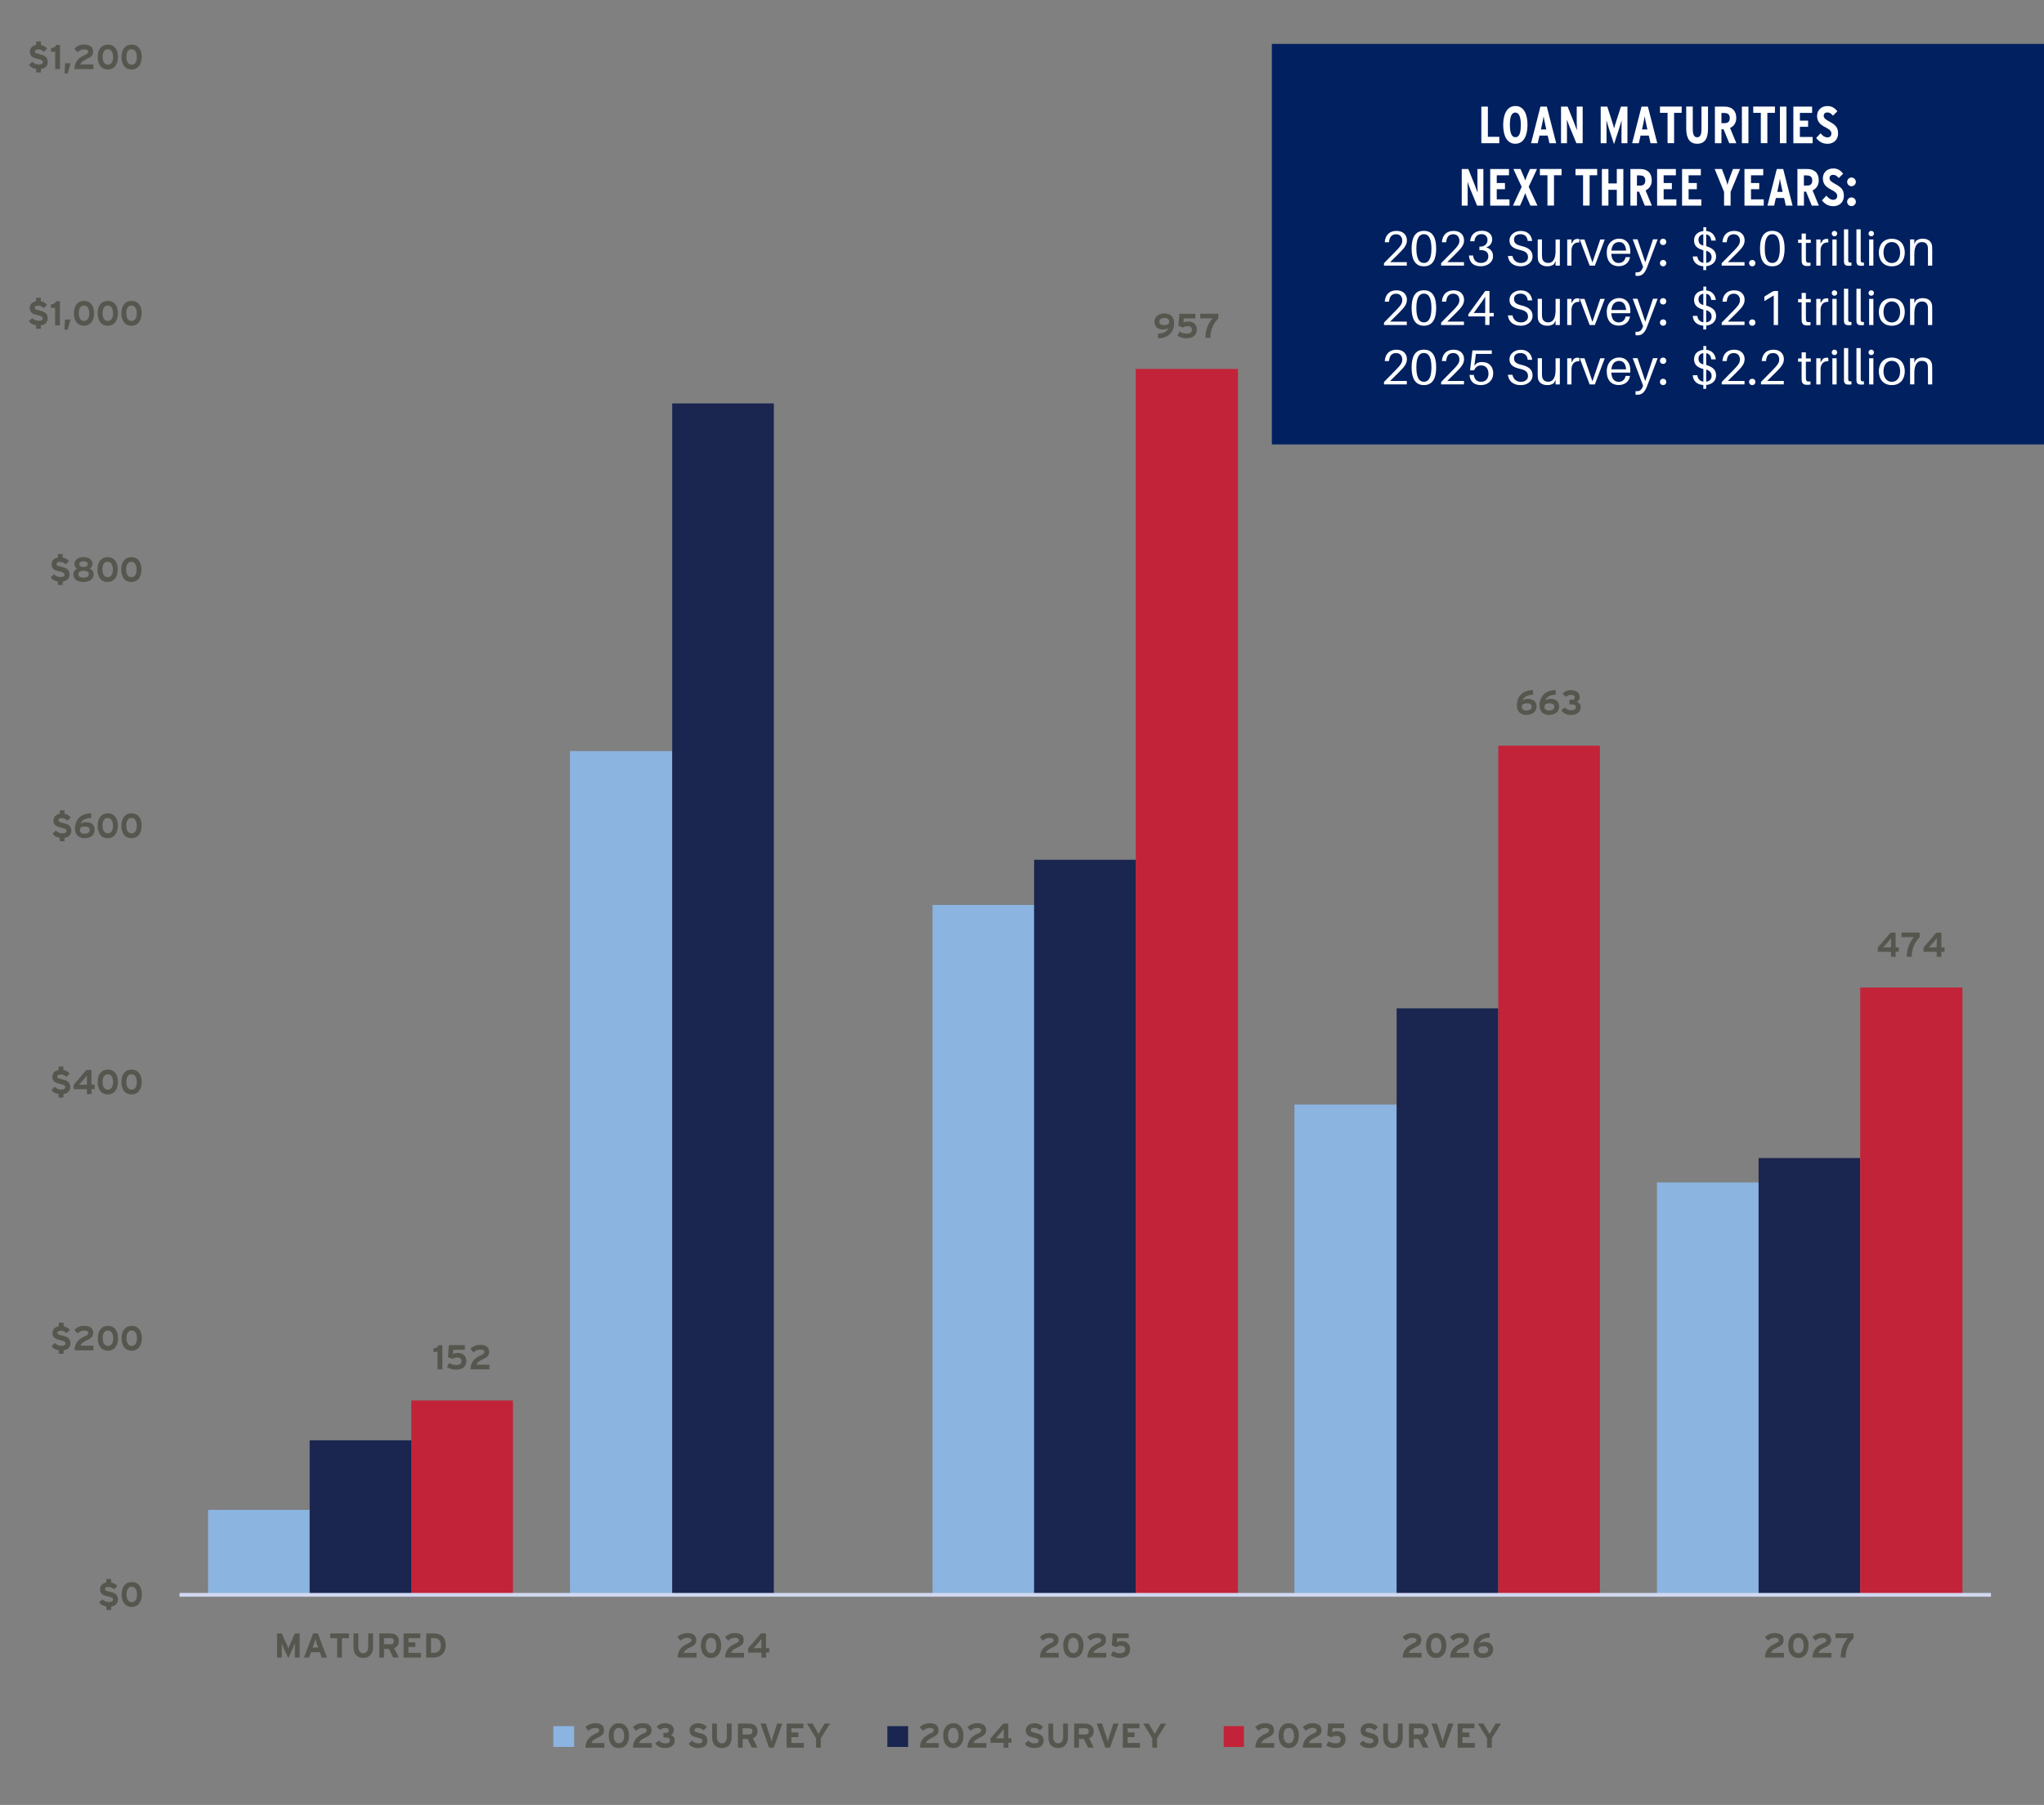 <?xml version="1.0" encoding="UTF-8"?>
<svg xmlns="http://www.w3.org/2000/svg" xmlns:xlink="http://www.w3.org/1999/xlink" id="Layer_1" data-name="Layer 1" viewBox="0 0 412.72 364.5">
  <rect x="0" y="0" width="412.72" height="364.5" fill="#808080" stroke="none"/>
  <defs>
    <style>
      .cls-1 {
        clip-path: url(#clippath-51);
      }

      .cls-2 {
        clip-path: url(#clippath-34);
      }

      .cls-3 {
        clip-path: url(#clippath-38);
      }

      .cls-4 {
        clip-path: url(#clippath-21);
      }

      .cls-5 {
        clip-path: url(#clippath-6);
      }

      .cls-6 {
        clip-path: url(#clippath-7);
      }

      .cls-7 {
        clip-path: url(#clippath-17);
      }

      .cls-8 {
        clip-path: url(#clippath-31);
      }

      .cls-9 {
        clip-path: url(#clippath-15);
      }

      .cls-10 {
        clip-path: url(#clippath-33);
      }

      .cls-11 {
        clip-path: url(#clippath-18);
      }

      .cls-12 {
        clip-path: url(#clippath-47);
      }

      .cls-13 {
        clip-path: url(#clippath-4);
      }

      .cls-14 {
        clip-path: url(#clippath-22);
      }

      .cls-15 {
        clip-path: url(#clippath-23);
      }

      .cls-16, .cls-17 {
        fill: #8bb4e0;
      }

      .cls-16, .cls-18, .cls-19, .cls-20 {
        fill-rule: evenodd;
      }

      .cls-21 {
        clip-path: url(#clippath-54);
      }

      .cls-22 {
        fill: #55574f;
      }

      .cls-18, .cls-23 {
        fill: #c22338;
      }

      .cls-24 {
        clip-path: url(#clippath-9);
      }

      .cls-25 {
        clip-path: url(#clippath-10);
      }

      .cls-26 {
        clip-path: url(#clippath-42);
      }

      .cls-19 {
        fill: #002060;
      }

      .cls-27 {
        fill: #fff;
      }

      .cls-28 {
        clip-path: url(#clippath-43);
      }

      .cls-29 {
        clip-path: url(#clippath-25);
      }

      .cls-30 {
        clip-path: url(#clippath-27);
      }

      .cls-20, .cls-31 {
        fill: #1a2550;
      }

      .cls-32 {
        clip-path: url(#clippath-11);
      }

      .cls-33 {
        clip-path: url(#clippath-57);
      }

      .cls-34, .cls-35, .cls-36 {
        fill: none;
      }

      .cls-37 {
        clip-path: url(#clippath-36);
      }

      .cls-38 {
        clip-path: url(#clippath-35);
      }

      .cls-39 {
        clip-path: url(#clippath-48);
      }

      .cls-40 {
        clip-path: url(#clippath-28);
      }

      .cls-41 {
        clip-path: url(#clippath-1);
      }

      .cls-42 {
        clip-path: url(#clippath-56);
      }

      .cls-43 {
        clip-path: url(#clippath-45);
      }

      .cls-44 {
        clip-path: url(#clippath-46);
      }

      .cls-45 {
        clip-path: url(#clippath-40);
      }

      .cls-46 {
        clip-path: url(#clippath-5);
      }

      .cls-47 {
        clip-path: url(#clippath-20);
      }

      .cls-48 {
        clip-path: url(#clippath-8);
      }

      .cls-49 {
        clip-path: url(#clippath-52);
      }

      .cls-50 {
        clip-path: url(#clippath-41);
      }

      .cls-51 {
        clip-path: url(#clippath-3);
      }

      .cls-52 {
        clip-path: url(#clippath-26);
      }

      .cls-53 {
        clip-path: url(#clippath-12);
      }

      .cls-54 {
        clip-path: url(#clippath-50);
      }

      .cls-55 {
        clip-path: url(#clippath-14);
      }

      .cls-35 {
        clip-rule: evenodd;
      }

      .cls-56 {
        clip-path: url(#clippath-30);
      }

      .cls-57 {
        clip-path: url(#clippath-19);
      }

      .cls-58 {
        clip-path: url(#clippath-32);
      }

      .cls-59 {
        clip-path: url(#clippath-55);
      }

      .cls-60 {
        clip-path: url(#clippath-53);
      }

      .cls-61 {
        clip-path: url(#clippath-39);
      }

      .cls-62 {
        clip-path: url(#clippath-16);
      }

      .cls-63 {
        clip-path: url(#clippath-2);
      }

      .cls-64 {
        clip-path: url(#clippath-29);
      }

      .cls-65 {
        clip-path: url(#clippath-49);
      }

      .cls-66 {
        clip-path: url(#clippath-37);
      }

      .cls-67 {
        clip-path: url(#clippath-13);
      }

      .cls-68 {
        clip-path: url(#clippath-24);
      }

      .cls-69 {
        clip-path: url(#clippath);
      }

      .cls-70 {
        clip-path: url(#clippath-44);
      }

      .cls-36 {
        stroke: #d1d8f0;
        stroke-linejoin: round;
        stroke-width: .75px;
      }
    </style>
    <clipPath id="clippath">
      <polygon class="cls-35" points="36.13 322.79 402.61 322.79 402.61 11.63 36.13 11.63 36.13 322.79 36.13 322.79"></polygon>
    </clipPath>
    <clipPath id="clippath-1">
      <polygon class="cls-35" points="36.13 322.79 402.61 322.79 402.61 11.63 36.13 11.63 36.13 322.79 36.13 322.79"></polygon>
    </clipPath>
    <clipPath id="clippath-2">
      <polygon class="cls-35" points="36.13 322.79 402.61 322.79 402.61 11.63 36.13 11.63 36.13 322.79 36.13 322.79"></polygon>
    </clipPath>
    <clipPath id="clippath-3">
      <polygon class="cls-35" points="-1.07 364.19 412.93 364.19 412.93 .59 -1.07 .59 -1.07 364.19 -1.07 364.19"></polygon>
    </clipPath>
    <clipPath id="clippath-4">
      <polygon class="cls-35" points="-1.07 364.19 412.93 364.19 412.93 .59 -1.07 .59 -1.07 364.19 -1.07 364.19"></polygon>
    </clipPath>
    <clipPath id="clippath-5">
      <rect class="cls-34" x="-1.07" y=".59" width="414" height="363.6"></rect>
    </clipPath>
    <clipPath id="clippath-6">
      <polygon class="cls-35" points="-1.07 364.19 412.93 364.19 412.93 .59 -1.07 .59 -1.07 364.19 -1.07 364.19"></polygon>
    </clipPath>
    <clipPath id="clippath-7">
      <rect class="cls-34" x="-1.07" y=".59" width="414" height="363.6"></rect>
    </clipPath>
    <clipPath id="clippath-8">
      <polygon class="cls-35" points="-1.07 364.19 412.93 364.19 412.93 .59 -1.07 .59 -1.07 364.19 -1.07 364.19"></polygon>
    </clipPath>
    <clipPath id="clippath-9">
      <rect class="cls-34" x="-1.07" y=".59" width="414" height="363.6"></rect>
    </clipPath>
    <clipPath id="clippath-10">
      <polygon class="cls-35" points="-1.07 364.19 412.93 364.19 412.93 .59 -1.07 .59 -1.07 364.19 -1.07 364.19"></polygon>
    </clipPath>
    <clipPath id="clippath-11">
      <rect class="cls-34" x="-1.07" y=".59" width="414" height="363.6"></rect>
    </clipPath>
    <clipPath id="clippath-12">
      <polygon class="cls-35" points="-1.07 364.19 412.93 364.19 412.93 .59 -1.07 .59 -1.07 364.19 -1.07 364.19"></polygon>
    </clipPath>
    <clipPath id="clippath-13">
      <rect class="cls-34" x="-1.07" y=".59" width="414" height="363.6"></rect>
    </clipPath>
    <clipPath id="clippath-14">
      <polygon class="cls-35" points="-1.07 364.19 412.93 364.19 412.93 .59 -1.07 .59 -1.07 364.19 -1.07 364.19"></polygon>
    </clipPath>
    <clipPath id="clippath-15">
      <rect class="cls-34" x="-1.07" y=".59" width="414" height="363.6"></rect>
    </clipPath>
    <clipPath id="clippath-16">
      <polygon class="cls-35" points="-1.07 364.19 412.93 364.19 412.93 .59 -1.07 .59 -1.07 364.19 -1.07 364.19"></polygon>
    </clipPath>
    <clipPath id="clippath-17">
      <rect class="cls-34" x="-1.07" y=".59" width="414" height="363.6"></rect>
    </clipPath>
    <clipPath id="clippath-18">
      <polygon class="cls-35" points="-1.07 364.19 412.93 364.19 412.93 .59 -1.07 .59 -1.07 364.19 -1.07 364.19"></polygon>
    </clipPath>
    <clipPath id="clippath-19">
      <rect class="cls-34" x="-1.07" y=".59" width="414" height="363.6"></rect>
    </clipPath>
    <clipPath id="clippath-20">
      <polygon class="cls-35" points="-1.07 364.19 412.93 364.19 412.93 .59 -1.07 .59 -1.07 364.19 -1.07 364.19"></polygon>
    </clipPath>
    <clipPath id="clippath-21">
      <rect class="cls-34" x="-1.07" y=".59" width="414" height="363.6"></rect>
    </clipPath>
    <clipPath id="clippath-22">
      <polygon class="cls-35" points="-1.07 364.19 412.93 364.19 412.93 .59 -1.07 .59 -1.07 364.19 -1.07 364.19"></polygon>
    </clipPath>
    <clipPath id="clippath-23">
      <rect class="cls-34" x="-1.07" y=".59" width="414" height="363.6"></rect>
    </clipPath>
    <clipPath id="clippath-24">
      <polygon class="cls-35" points="-1.07 364.19 412.93 364.19 412.93 .59 -1.07 .59 -1.07 364.19 -1.07 364.19"></polygon>
    </clipPath>
    <clipPath id="clippath-25">
      <rect class="cls-34" x="-1.07" y=".59" width="414" height="363.6"></rect>
    </clipPath>
    <clipPath id="clippath-26">
      <polygon class="cls-35" points="-1.07 364.19 412.93 364.19 412.93 .59 -1.07 .59 -1.07 364.19 -1.07 364.19"></polygon>
    </clipPath>
    <clipPath id="clippath-27">
      <rect class="cls-34" x="-1.07" y=".59" width="414" height="363.6"></rect>
    </clipPath>
    <clipPath id="clippath-28">
      <polygon class="cls-35" points="-1.07 364.19 412.93 364.19 412.93 .59 -1.07 .59 -1.07 364.19 -1.07 364.19"></polygon>
    </clipPath>
    <clipPath id="clippath-29">
      <rect class="cls-34" x="-1.07" y=".59" width="414" height="363.6"></rect>
    </clipPath>
    <clipPath id="clippath-30">
      <polygon class="cls-35" points="-1.07 364.19 412.93 364.19 412.93 .59 -1.07 .59 -1.07 364.19 -1.07 364.19"></polygon>
    </clipPath>
    <clipPath id="clippath-31">
      <rect class="cls-34" x="-1.07" y=".59" width="414" height="363.6"></rect>
    </clipPath>
    <clipPath id="clippath-32">
      <polygon class="cls-35" points="-1.07 364.19 412.93 364.19 412.93 .59 -1.07 .59 -1.07 364.19 -1.07 364.19"></polygon>
    </clipPath>
    <clipPath id="clippath-33">
      <rect class="cls-34" x="-1.07" y=".59" width="414" height="363.6"></rect>
    </clipPath>
    <clipPath id="clippath-34">
      <polygon class="cls-35" points="-1.07 364.19 412.93 364.19 412.93 .59 -1.07 .59 -1.07 364.19 -1.07 364.19"></polygon>
    </clipPath>
    <clipPath id="clippath-35">
      <rect class="cls-34" x="-1.07" y=".59" width="414" height="363.6"></rect>
    </clipPath>
    <clipPath id="clippath-36">
      <polygon class="cls-35" points="-1.07 364.19 412.93 364.19 412.93 .59 -1.07 .59 -1.07 364.19 -1.07 364.19"></polygon>
    </clipPath>
    <clipPath id="clippath-37">
      <polygon class="cls-35" points="-1.07 364.19 412.93 364.19 412.93 .59 -1.07 .59 -1.07 364.19 -1.07 364.19"></polygon>
    </clipPath>
    <clipPath id="clippath-38">
      <rect class="cls-34" x="-1.07" y=".59" width="414" height="363.6"></rect>
    </clipPath>
    <clipPath id="clippath-39">
      <polygon class="cls-35" points="-1.07 364.19 412.93 364.19 412.93 .59 -1.07 .59 -1.07 364.19 -1.07 364.19"></polygon>
    </clipPath>
    <clipPath id="clippath-40">
      <polygon class="cls-35" points="-1.07 364.19 412.93 364.19 412.93 .59 -1.07 .59 -1.07 364.19 -1.07 364.19"></polygon>
    </clipPath>
    <clipPath id="clippath-41">
      <rect class="cls-34" x="-1.07" y=".59" width="414" height="363.6"></rect>
    </clipPath>
    <clipPath id="clippath-42">
      <polygon class="cls-35" points="-1.07 364.19 412.93 364.19 412.93 .59 -1.07 .59 -1.07 364.19 -1.07 364.19"></polygon>
    </clipPath>
    <clipPath id="clippath-43">
      <polygon class="cls-35" points="-1.07 364.19 412.93 364.19 412.93 .59 -1.07 .59 -1.07 364.19 -1.07 364.19"></polygon>
    </clipPath>
    <clipPath id="clippath-44">
      <rect class="cls-34" x="-1.07" y=".59" width="414" height="363.6"></rect>
    </clipPath>
    <clipPath id="clippath-45">
      <polygon class="cls-35" points="-1.07 364.19 412.93 364.19 412.93 .59 -1.07 .59 -1.07 364.19 -1.07 364.19"></polygon>
    </clipPath>
    <clipPath id="clippath-46">
      <polygon class="cls-35" points="-1.07 364.19 412.93 364.19 412.93 .59 -1.07 .59 -1.07 364.19 -1.07 364.19"></polygon>
    </clipPath>
    <clipPath id="clippath-47">
      <rect class="cls-34" x="-1.07" y=".59" width="414" height="363.6"></rect>
    </clipPath>
    <clipPath id="clippath-48">
      <polygon class="cls-35" points="-1.07 364.19 412.93 364.19 412.93 .59 -1.07 .59 -1.07 364.19 -1.07 364.19"></polygon>
    </clipPath>
    <clipPath id="clippath-49">
      <rect class="cls-34" x="-1.07" y=".59" width="414" height="363.6"></rect>
    </clipPath>
    <clipPath id="clippath-50">
      <polygon class="cls-35" points="-1.07 364.19 412.93 364.19 412.93 .59 -1.07 .59 -1.07 364.19 -1.07 364.19"></polygon>
    </clipPath>
    <clipPath id="clippath-51">
      <rect class="cls-34" x="-1.07" y=".59" width="414" height="363.6"></rect>
    </clipPath>
    <clipPath id="clippath-52">
      <polygon class="cls-35" points="-1.07 364.19 412.93 364.19 412.93 .59 -1.07 .59 -1.07 364.19 -1.07 364.19"></polygon>
    </clipPath>
    <clipPath id="clippath-53">
      <rect class="cls-34" x="-1.07" y=".59" width="414" height="363.6"></rect>
    </clipPath>
    <clipPath id="clippath-54">
      <polygon class="cls-35" points="-1.07 364.19 412.93 364.19 412.93 .59 -1.07 .59 -1.07 364.19 -1.07 364.19"></polygon>
    </clipPath>
    <clipPath id="clippath-55">
      <rect class="cls-34" x="-1.07" y=".59" width="414" height="363.6"></rect>
    </clipPath>
    <clipPath id="clippath-56">
      <polygon class="cls-35" points="-1.07 364.19 412.93 364.19 412.93 .59 -1.07 .59 -1.07 364.19 -1.07 364.19"></polygon>
    </clipPath>
    <clipPath id="clippath-57">
      <rect class="cls-34" x="-1.07" y=".59" width="414" height="363.6"></rect>
    </clipPath>
  </defs>
  <g class="cls-69">
    <path class="cls-17" d="M42.01,304.91h20.52v17.16h-20.52v-17.16h0ZM115.09,151.67h20.64v170.4h-20.64v-170.4h0ZM188.29,182.75h20.52v139.32h-20.52v-139.32h0ZM261.37,223.07h20.64v99h-20.64v-99h0ZM334.57,238.79h20.52v83.28h-20.52v-83.28h0Z"></path>
  </g>
  <g class="cls-41">
    <path class="cls-31" d="M62.53,290.87h20.52v31.2h-20.52v-31.2h0ZM135.73,81.47h20.52v240.6h-20.52V81.47h0ZM208.81,173.63h20.52v148.44h-20.52v-148.44h0ZM282.01,203.63h20.52v118.44h-20.52v-118.44h0ZM355.09,233.87h20.52v88.2h-20.52v-88.2h0Z"></path>
  </g>
  <g class="cls-63">
    <path class="cls-23" d="M83.05,282.83h20.52v39.24h-20.52v-39.24h0ZM229.33,74.51h20.64v247.56h-20.64V74.51h0ZM302.53,150.59h20.52v171.48h-20.52v-171.48h0ZM375.61,199.43h20.64v122.64h-20.64v-122.64h0Z"></path>
  </g>
  <g class="cls-51">
    <line class="cls-36" x1="36.25" y1="322.07" x2="402.01" y2="322.07"></line>
  </g>
  <g class="cls-13">
    <g class="cls-46">
      <g>
        <path class="cls-22" d="M88.34,276.53v-3.52h-.83v-.72c.54-.03.9-.23,1-.63h.81v4.87h-.97Z"></path>
        <path class="cls-22" d="M94.17,274.83c0,1.17-.83,1.77-2.03,1.77-.7,0-1.29-.14-1.9-.52l.47-.83c.45.26.93.41,1.43.41.66,0,1.04-.28,1.04-.8s-.37-.72-.83-.72-.73.13-.96.29l-.93-.34.17-2.44h3.24v.94h-2.35l-.06.84c.27-.15.56-.22,1.02-.22,1.09,0,1.67.7,1.67,1.62Z"></path>
        <path class="cls-22" d="M95,276.53c.03-1.67,1.05-2.39,2.24-2.92.42-.18.55-.38.55-.58,0-.25-.22-.49-.8-.49s-1.04.26-1.38.58l-.63-.73c.51-.52,1.2-.81,1.98-.81,1.16,0,1.81.47,1.81,1.4,0,.79-.42,1.13-1.25,1.51-.86.4-1.2.72-1.29,1.1h2.59v.94h-3.81Z"></path>
      </g>
    </g>
  </g>
  <g class="cls-5">
    <g class="cls-6">
      <g>
        <path class="cls-22" d="M237.09,65.27c0,1.28-.75,3.05-3.28,3.05v-.95c1.13,0,1.84-.4,2.12-1.14-.31.21-.62.31-1.11.31-.97,0-1.72-.49-1.72-1.57s.91-1.67,2.05-1.67c1.09,0,1.93.61,1.93,1.97ZM236.08,64.93c0-.45-.33-.72-.97-.72s-1.02.28-1.02.73c0,.49.36.72.97.72.66,0,1.02-.22,1.02-.73Z"></path>
        <path class="cls-22" d="M241.66,66.55c0,1.17-.83,1.77-2.03,1.77-.7,0-1.29-.14-1.9-.52l.47-.83c.45.26.93.41,1.43.41.66,0,1.04-.28,1.04-.8s-.37-.72-.83-.72-.73.13-.96.29l-.92-.34.17-2.44h3.24v.94h-2.34l-.06.84c.27-.15.56-.22,1.02-.22,1.09,0,1.67.7,1.67,1.61Z"></path>
        <path class="cls-22" d="M246.01,64.31c-.99.97-1.61,2.25-1.61,3.93h-1c0-1.58.53-2.91,1.43-3.95h-2.48v-.93h3.65v.94Z"></path>
      </g>
    </g>
  </g>
  <g class="cls-48">
    <g class="cls-24">
      <g>
        <path class="cls-22" d="M310.26,142.71c0,1.08-.91,1.67-2.05,1.67-1.09,0-1.93-.61-1.93-1.97,0-1.28.75-3.05,3.28-3.05v.95c-1.13,0-1.84.4-2.12,1.14.31-.21.62-.31,1.11-.31.97,0,1.72.49,1.72,1.57ZM309.27,142.75c0-.49-.36-.72-.97-.72-.66,0-1.02.22-1.02.73,0,.45.33.72.97.72s1.02-.28,1.02-.73Z"></path>
        <path class="cls-22" d="M314.83,142.71c0,1.08-.9,1.67-2.05,1.67-1.09,0-1.93-.61-1.93-1.97,0-1.28.75-3.05,3.28-3.05v.95c-1.13,0-1.84.4-2.12,1.14.31-.21.62-.31,1.11-.31.97,0,1.72.49,1.72,1.57ZM313.84,142.75c0-.49-.36-.72-.97-.72-.66,0-1.02.22-1.02.73,0,.45.33.72.97.72s1.02-.28,1.02-.73Z"></path>
        <path class="cls-22" d="M319.17,142.8c0,1.05-.81,1.59-2.02,1.59-.73,0-1.38-.29-1.93-.93l.74-.6c.4.42.79.58,1.28.58.64,0,.94-.23.94-.62s-.26-.56-.72-.56h-.58v-.95h.52c.4,0,.57-.17.57-.49,0-.25-.2-.49-.81-.49-.38,0-.68.13-.95.41l-.71-.65c.47-.49.95-.72,1.68-.72,1,0,1.79.46,1.79,1.38,0,.53-.28.85-.56,1,.31.12.76.42.76,1.06Z"></path>
      </g>
    </g>
  </g>
  <g class="cls-25">
    <g class="cls-32">
      <g>
        <path class="cls-22" d="M382.76,192.22v1h-.94v-1h-2.66v-.88l2.58-3h1.02v2.97h.64v.9h-.64ZM381.85,189.46c-.09.13-.27.36-.43.55l-.7.81c-.15.18-.36.4-.46.51.17,0,.69-.01.97-.01h.6v-.79c0-.28.02-.88.02-1.07Z"></path>
        <path class="cls-22" d="M387.62,189.28c-.99.97-1.61,2.25-1.61,3.93h-1c0-1.58.53-2.91,1.43-3.95h-2.48v-.93h3.65v.94Z"></path>
        <path class="cls-22" d="M392,192.22v1h-.94v-1h-2.66v-.88l2.58-3h1.02v2.97h.64v.9h-.64ZM391.08,189.46c-.09.13-.27.36-.43.55l-.7.81c-.15.18-.36.4-.46.51.17,0,.69-.01.97-.01h.6v-.79c0-.28.02-.88.02-1.07Z"></path>
      </g>
    </g>
  </g>
  <g class="cls-53">
    <g class="cls-67">
      <g>
        <path class="cls-22" d="M23.82,322.96c0,.79-.42,1.34-1.38,1.48v.69h-.97v-.69c-.63-.1-1.16-.4-1.46-.85l.7-.63c.34.4.78.56,1.25.56.58,0,.85-.13.85-.49,0-.31-.17-.45-1.09-.66-.9-.21-1.52-.49-1.52-1.45,0-.73.54-1.21,1.27-1.35v-.7h.97v.7c.51.1.92.35,1.27.72l-.7.68c-.31-.32-.66-.5-1.11-.5-.52,0-.7.19-.7.4,0,.31.21.4.98.58.77.18,1.63.45,1.63,1.5Z"></path>
        <path class="cls-22" d="M28.65,321.98c0,1.48-.72,2.53-2.05,2.53s-2.04-1.03-2.04-2.51.72-2.51,2.05-2.51,2.05,1.02,2.05,2.5ZM27.66,322c0-.87-.32-1.56-1.06-1.56s-1.05.67-1.05,1.54.31,1.57,1.06,1.57,1.06-.69,1.06-1.56Z"></path>
      </g>
    </g>
  </g>
  <g class="cls-55">
    <g class="cls-9">
      <g>
        <path class="cls-22" d="M14.22,271.22c0,.79-.42,1.34-1.38,1.48v.69h-.97v-.69c-.63-.1-1.16-.4-1.46-.85l.7-.63c.34.4.78.56,1.25.56.58,0,.85-.13.85-.49,0-.31-.17-.45-1.09-.66-.9-.21-1.52-.49-1.52-1.45,0-.73.54-1.21,1.27-1.35v-.7h.97v.7c.51.1.92.35,1.27.72l-.7.68c-.31-.32-.66-.5-1.11-.5-.52,0-.7.19-.7.4,0,.31.21.4.98.58.77.18,1.63.45,1.63,1.5Z"></path>
        <path class="cls-22" d="M15.05,272.69c.03-1.67,1.05-2.39,2.24-2.92.42-.18.55-.38.55-.58,0-.25-.22-.49-.8-.49s-1.04.26-1.38.58l-.63-.73c.52-.52,1.2-.81,1.98-.81,1.16,0,1.81.47,1.81,1.4,0,.79-.42,1.13-1.25,1.51-.86.4-1.2.72-1.29,1.1h2.59v.94h-3.81Z"></path>
        <path class="cls-22" d="M23.84,270.24c0,1.48-.72,2.53-2.05,2.53s-2.04-1.03-2.04-2.51.72-2.51,2.04-2.51,2.05,1.02,2.05,2.5ZM22.85,270.25c0-.87-.32-1.56-1.06-1.56s-1.05.67-1.05,1.54.31,1.57,1.06,1.57,1.06-.69,1.06-1.56Z"></path>
        <path class="cls-22" d="M28.64,270.24c0,1.48-.72,2.53-2.05,2.53s-2.04-1.03-2.04-2.51.72-2.51,2.05-2.51,2.05,1.02,2.05,2.5ZM27.65,270.25c0-.87-.32-1.56-1.06-1.56s-1.05.67-1.05,1.54.31,1.57,1.06,1.57,1.06-.69,1.06-1.56Z"></path>
      </g>
    </g>
  </g>
  <g class="cls-62">
    <g class="cls-7">
      <g>
        <path class="cls-22" d="M14.18,219.47c0,.79-.42,1.34-1.38,1.48v.69h-.97v-.69c-.63-.1-1.16-.4-1.46-.85l.7-.63c.34.4.78.56,1.25.56.58,0,.85-.13.85-.49,0-.31-.17-.45-1.09-.66-.9-.21-1.52-.49-1.52-1.45,0-.73.54-1.21,1.27-1.35v-.7h.97v.7c.51.1.92.35,1.27.72l-.7.68c-.31-.32-.66-.5-1.11-.5-.52,0-.7.19-.7.4,0,.31.21.4.98.58.77.18,1.63.45,1.63,1.5Z"></path>
        <path class="cls-22" d="M18.48,219.95v1h-.94v-1h-2.67v-.88l2.58-3h1.02v2.97h.64v.9h-.64ZM17.56,217.18c-.09.13-.27.36-.43.55l-.7.81c-.15.18-.35.4-.46.51.17,0,.69-.01.97-.01h.6v-.79c0-.28.02-.88.02-1.07Z"></path>
        <path class="cls-22" d="M23.81,218.49c0,1.48-.72,2.53-2.05,2.53s-2.04-1.03-2.04-2.51.72-2.51,2.05-2.51,2.05,1.02,2.05,2.5ZM22.82,218.5c0-.87-.32-1.56-1.06-1.56s-1.05.67-1.05,1.54.31,1.57,1.06,1.57,1.06-.69,1.06-1.56Z"></path>
        <path class="cls-22" d="M28.61,218.49c0,1.48-.72,2.53-2.05,2.53s-2.04-1.03-2.04-2.51.72-2.51,2.05-2.51,2.05,1.02,2.05,2.5ZM27.62,218.5c0-.87-.32-1.56-1.06-1.56s-1.05.67-1.05,1.54.31,1.57,1.06,1.57,1.06-.69,1.06-1.56Z"></path>
      </g>
    </g>
  </g>
  <g class="cls-11">
    <g class="cls-57">
      <g>
        <path class="cls-22" d="M14.41,167.72c0,.79-.42,1.34-1.38,1.48v.69h-.97v-.69c-.63-.1-1.16-.4-1.46-.85l.7-.63c.34.4.78.56,1.25.56.58,0,.85-.12.85-.49,0-.31-.17-.45-1.09-.66-.9-.21-1.52-.49-1.52-1.45,0-.73.54-1.21,1.27-1.35v-.7h.97v.7c.51.1.92.35,1.27.72l-.7.68c-.31-.32-.66-.5-1.11-.5-.52,0-.7.19-.7.4,0,.31.21.4.98.58.77.18,1.63.45,1.63,1.5Z"></path>
        <path class="cls-22" d="M19.11,167.6c0,1.08-.9,1.67-2.05,1.67-1.08,0-1.93-.61-1.93-1.97,0-1.28.75-3.05,3.28-3.05v.95c-1.13,0-1.84.4-2.12,1.14.31-.21.62-.31,1.11-.31.97,0,1.72.49,1.72,1.57ZM18.12,167.63c0-.49-.36-.72-.97-.72-.66,0-1.02.22-1.02.73,0,.45.33.72.97.72s1.02-.28,1.02-.73Z"></path>
        <path class="cls-22" d="M23.8,166.74c0,1.48-.72,2.53-2.05,2.53s-2.04-1.03-2.04-2.51.72-2.51,2.04-2.51,2.05,1.02,2.05,2.5ZM22.81,166.75c0-.87-.32-1.56-1.06-1.56s-1.05.68-1.05,1.54.31,1.57,1.06,1.57,1.06-.69,1.06-1.56Z"></path>
        <path class="cls-22" d="M28.6,166.74c0,1.48-.72,2.53-2.05,2.53s-2.04-1.03-2.04-2.51.72-2.51,2.05-2.51,2.05,1.02,2.05,2.5ZM27.61,166.75c0-.87-.32-1.56-1.06-1.56s-1.05.68-1.05,1.54.31,1.57,1.06,1.57,1.06-.69,1.06-1.56Z"></path>
      </g>
    </g>
  </g>
  <g class="cls-47">
    <g class="cls-4">
      <g>
        <path class="cls-22" d="M14.04,115.97c0,.79-.42,1.34-1.38,1.48v.69h-.97v-.69c-.63-.1-1.16-.4-1.46-.85l.7-.63c.34.4.78.56,1.25.56.58,0,.85-.12.85-.49,0-.31-.17-.45-1.09-.66-.9-.21-1.52-.49-1.52-1.45,0-.73.54-1.21,1.27-1.35v-.7h.97v.7c.51.1.92.35,1.27.72l-.7.68c-.31-.32-.66-.5-1.11-.5-.52,0-.7.19-.7.4,0,.31.21.4.98.58.77.18,1.63.45,1.63,1.5Z"></path>
        <path class="cls-22" d="M18.9,115.94c0,.98-.78,1.59-2.04,1.59s-2.04-.58-2.04-1.54c0-.67.4-1.02.77-1.18-.35-.19-.56-.49-.56-.86,0-.96.81-1.45,1.83-1.45.96,0,1.83.45,1.83,1.41,0,.35-.19.69-.56.9.38.17.77.51.77,1.13ZM17.93,115.97c0-.45-.33-.7-1.06-.7s-1.06.27-1.06.69c0,.45.45.7,1.06.7.67,0,1.06-.25,1.06-.7ZM17.72,113.93c0-.31-.22-.58-.86-.58-.61,0-.86.26-.86.58s.29.56.86.56c.6,0,.86-.23.86-.55Z"></path>
        <path class="cls-22" d="M23.77,115c0,1.48-.72,2.53-2.05,2.53s-2.04-1.03-2.04-2.51.72-2.51,2.05-2.51,2.05,1.02,2.05,2.5ZM22.78,115.01c0-.87-.32-1.56-1.06-1.56s-1.05.68-1.05,1.54.31,1.57,1.06,1.57,1.06-.69,1.06-1.56Z"></path>
        <path class="cls-22" d="M28.57,115c0,1.48-.72,2.53-2.05,2.53s-2.04-1.03-2.04-2.51.72-2.51,2.04-2.51,2.05,1.02,2.05,2.5ZM27.58,115.01c0-.87-.32-1.56-1.06-1.56s-1.05.68-1.05,1.54.31,1.57,1.06,1.57,1.06-.69,1.06-1.56Z"></path>
      </g>
    </g>
  </g>
  <g class="cls-14">
    <g class="cls-15">
      <g>
        <path class="cls-22" d="M9.63,64.22c0,.79-.42,1.34-1.38,1.48v.69h-.97v-.69c-.63-.1-1.16-.4-1.46-.85l.7-.63c.34.4.78.56,1.25.56.58,0,.85-.12.85-.49,0-.31-.17-.45-1.09-.66-.9-.21-1.52-.49-1.52-1.45,0-.73.54-1.21,1.27-1.35v-.7h.97v.7c.51.1.92.35,1.27.72l-.7.68c-.31-.32-.66-.5-1.11-.5-.52,0-.7.19-.7.4,0,.31.21.4.98.58.77.18,1.63.45,1.63,1.5Z"></path>
        <path class="cls-22" d="M11.12,65.7v-3.52h-.83v-.72c.54-.03.9-.23,1-.63h.81v4.87h-.97Z"></path>
        <path class="cls-22" d="M13.66,66.58h-.65l.1-2.05h1.13l-.58,2.05Z"></path>
        <path class="cls-22" d="M19.01,63.25c0,1.48-.72,2.53-2.05,2.53s-2.04-1.03-2.04-2.51.72-2.51,2.04-2.51,2.05,1.02,2.05,2.5ZM18.02,63.26c0-.87-.32-1.56-1.06-1.56s-1.05.68-1.05,1.54.31,1.57,1.06,1.57,1.06-.69,1.06-1.56Z"></path>
        <path class="cls-22" d="M23.81,63.25c0,1.48-.72,2.53-2.05,2.53s-2.04-1.03-2.04-2.51.72-2.51,2.04-2.51,2.05,1.02,2.05,2.5ZM22.82,63.26c0-.87-.32-1.56-1.06-1.56s-1.05.68-1.05,1.54.31,1.57,1.06,1.57,1.06-.69,1.06-1.56Z"></path>
        <path class="cls-22" d="M28.6,63.25c0,1.48-.72,2.53-2.05,2.53s-2.04-1.03-2.04-2.51.72-2.51,2.05-2.51,2.05,1.02,2.05,2.5ZM27.61,63.26c0-.87-.32-1.56-1.06-1.56s-1.05.68-1.05,1.54.31,1.57,1.06,1.57,1.06-.69,1.06-1.56Z"></path>
      </g>
    </g>
  </g>
  <g class="cls-68">
    <g class="cls-29">
      <g>
        <path class="cls-22" d="M9.65,12.47c0,.79-.42,1.34-1.38,1.48v.69h-.97v-.69c-.63-.1-1.16-.4-1.46-.85l.7-.63c.34.4.78.56,1.25.56.58,0,.85-.12.85-.49,0-.31-.17-.45-1.09-.66-.9-.21-1.52-.49-1.52-1.45,0-.73.54-1.21,1.27-1.35v-.7h.97v.7c.51.1.92.35,1.27.72l-.7.68c-.31-.32-.66-.5-1.11-.5-.52,0-.7.19-.7.4,0,.31.21.4.98.58.77.18,1.63.45,1.63,1.5Z"></path>
        <path class="cls-22" d="M11.14,13.95v-3.52h-.83v-.72c.54-.03.9-.23,1-.63h.81v4.87h-.97Z"></path>
        <path class="cls-22" d="M13.68,14.83h-.65l.1-2.05h1.13l-.58,2.05Z"></path>
        <path class="cls-22" d="M15.03,13.95c.03-1.67,1.05-2.39,2.24-2.92.42-.18.55-.38.55-.58,0-.25-.22-.49-.8-.49s-1.04.26-1.38.58l-.63-.73c.51-.52,1.2-.81,1.98-.81,1.16,0,1.81.47,1.81,1.4,0,.79-.42,1.13-1.25,1.51-.86.4-1.2.72-1.29,1.1h2.59v.94h-3.81Z"></path>
        <path class="cls-22" d="M23.82,11.5c0,1.48-.72,2.53-2.05,2.53s-2.04-1.03-2.04-2.51.72-2.51,2.05-2.51,2.05,1.02,2.05,2.5ZM22.83,11.51c0-.87-.32-1.56-1.06-1.56s-1.05.68-1.05,1.54.31,1.57,1.06,1.57,1.06-.69,1.06-1.56Z"></path>
        <path class="cls-22" d="M28.62,11.5c0,1.48-.72,2.53-2.05,2.53s-2.04-1.03-2.04-2.51.72-2.51,2.05-2.51,2.05,1.02,2.05,2.5ZM27.63,11.51c0-.87-.32-1.56-1.06-1.56s-1.05.68-1.05,1.54.31,1.57,1.06,1.57,1.06-.69,1.06-1.56Z"></path>
      </g>
    </g>
  </g>
  <g class="cls-52">
    <g class="cls-30">
      <g>
        <path class="cls-22" d="M59.53,334.74v-1.79c0-.26.01-.88.01-1.07-.07.18-.22.53-.34.81l-.99,2.16-.99-2.16c-.12-.28-.27-.63-.34-.81,0,.19.01.81.01,1.07v1.79h-.95v-4.87h.94l1.02,2.21c.12.27.27.64.33.81.06-.18.2-.54.33-.81l.98-2.21h.96v4.87h-.97Z"></path>
        <path class="cls-22" d="M64.95,334.74l-.38-1.09h-1.78l-.38,1.09h-1.04l1.86-4.87h.95l1.85,4.87h-1.07ZM63.92,331.84c-.1-.29-.2-.58-.24-.76-.05.18-.15.47-.24.76l-.31.88h1.11l-.31-.88Z"></path>
        <path class="cls-22" d="M69.05,330.83v3.91h-.97v-3.91h-1.4v-.96h3.77v.96h-1.4Z"></path>
        <path class="cls-22" d="M75.33,332.59c0,1.41-.74,2.23-1.98,2.23s-1.97-.79-1.97-2.21v-2.74h.97v2.72c0,.78.38,1.27,1,1.27s1-.48,1-1.26v-2.74h.97v2.72Z"></path>
        <path class="cls-22" d="M79.4,334.74l-.87-1.75h-.98v1.75h-.97v-4.87h2.27c.92,0,1.68.51,1.68,1.54,0,.73-.31,1.19-.93,1.43l.93,1.89h-1.12ZM79.52,331.43c0-.44-.26-.62-.7-.62h-1.27v1.25h1.27c.45,0,.7-.21.7-.63Z"></path>
        <path class="cls-22" d="M81.5,334.74v-4.87h3.38v.95h-2.41v.84h1.4v.95h-1.4v1.18h2.51v.95h-3.49Z"></path>
        <path class="cls-22" d="M90,332.3c0,1.71-1.24,2.44-2.49,2.44h-1.45v-4.87h1.52c1.39,0,2.42.65,2.42,2.44ZM89,332.3c0-1-.42-1.49-1.45-1.49h-.51v2.98h.48c1.02,0,1.49-.6,1.49-1.49Z"></path>
      </g>
    </g>
  </g>
  <g class="cls-40">
    <g class="cls-64">
      <g>
        <path class="cls-22" d="M136.82,334.74c.03-1.67,1.05-2.39,2.24-2.92.42-.18.55-.38.55-.58,0-.25-.22-.49-.8-.49s-1.04.26-1.38.58l-.63-.73c.52-.52,1.2-.81,1.98-.81,1.16,0,1.81.47,1.81,1.4,0,.79-.42,1.13-1.25,1.51-.86.4-1.2.72-1.29,1.1h2.59v.94h-3.81Z"></path>
        <path class="cls-22" d="M145.62,332.29c0,1.48-.72,2.53-2.05,2.53s-2.04-1.03-2.04-2.51.72-2.51,2.04-2.51,2.05,1.02,2.05,2.5ZM144.63,332.3c0-.87-.32-1.56-1.06-1.56s-1.05.67-1.05,1.54.31,1.57,1.06,1.57,1.06-.69,1.06-1.56Z"></path>
        <path class="cls-22" d="M146.41,334.74c.03-1.67,1.05-2.39,2.24-2.92.42-.18.55-.38.55-.58,0-.25-.22-.49-.8-.49s-1.04.26-1.38.58l-.63-.73c.52-.52,1.2-.81,1.98-.81,1.16,0,1.81.47,1.81,1.4,0,.79-.42,1.13-1.25,1.51-.86.4-1.2.72-1.29,1.1h2.59v.94h-3.81Z"></path>
        <path class="cls-22" d="M154.68,333.74v1h-.94v-1h-2.67v-.88l2.58-3h1.02v2.97h.64v.9h-.64ZM153.76,330.98c-.09.13-.27.36-.43.55l-.7.81c-.15.18-.36.4-.46.51.17,0,.69-.01.97-.01h.6v-.79c0-.28.02-.88.02-1.07Z"></path>
      </g>
    </g>
  </g>
  <g class="cls-56">
    <g class="cls-8">
      <g>
        <path class="cls-22" d="M209.97,334.74c.03-1.67,1.05-2.39,2.24-2.92.42-.18.55-.38.55-.58,0-.25-.22-.49-.8-.49s-1.04.26-1.38.58l-.63-.73c.51-.52,1.2-.81,1.98-.81,1.16,0,1.81.47,1.81,1.4,0,.79-.42,1.13-1.25,1.51-.86.4-1.2.72-1.29,1.1h2.59v.94h-3.81Z"></path>
        <path class="cls-22" d="M218.77,332.29c0,1.48-.72,2.53-2.05,2.53s-2.04-1.03-2.04-2.51.72-2.51,2.05-2.51,2.05,1.02,2.05,2.5ZM217.78,332.3c0-.87-.32-1.56-1.06-1.56s-1.05.67-1.05,1.54.31,1.57,1.06,1.57,1.06-.69,1.06-1.56Z"></path>
        <path class="cls-22" d="M219.56,334.74c.03-1.67,1.05-2.39,2.24-2.92.42-.18.55-.38.55-.58,0-.25-.22-.49-.8-.49s-1.04.26-1.38.58l-.63-.73c.52-.52,1.2-.81,1.98-.81,1.16,0,1.81.47,1.81,1.4,0,.79-.42,1.13-1.25,1.51-.86.4-1.2.72-1.29,1.1h2.59v.94h-3.81Z"></path>
        <path class="cls-22" d="M228.2,333.04c0,1.17-.83,1.77-2.03,1.77-.7,0-1.29-.14-1.9-.52l.47-.83c.45.26.93.41,1.43.41.66,0,1.04-.28,1.04-.8s-.37-.72-.83-.72-.73.13-.96.29l-.92-.34.17-2.44h3.24v.94h-2.34l-.06.84c.27-.15.56-.22,1.02-.22,1.09,0,1.67.7,1.67,1.62Z"></path>
      </g>
    </g>
  </g>
  <g class="cls-58">
    <g class="cls-10">
      <g>
        <path class="cls-22" d="M283.23,334.74c.03-1.67,1.05-2.39,2.24-2.92.42-.18.55-.38.55-.58,0-.25-.22-.49-.8-.49s-1.04.26-1.38.58l-.63-.73c.51-.52,1.2-.81,1.98-.81,1.16,0,1.81.47,1.81,1.4,0,.79-.42,1.13-1.25,1.51-.86.4-1.2.72-1.29,1.1h2.59v.94h-3.81Z"></path>
        <path class="cls-22" d="M292.03,332.29c0,1.48-.72,2.53-2.05,2.53s-2.04-1.03-2.04-2.51.72-2.51,2.05-2.51,2.05,1.02,2.05,2.5ZM291.04,332.3c0-.87-.32-1.56-1.06-1.56s-1.05.67-1.05,1.54.31,1.57,1.06,1.57,1.06-.69,1.06-1.56Z"></path>
        <path class="cls-22" d="M292.82,334.74c.03-1.67,1.05-2.39,2.24-2.92.42-.18.55-.38.55-.58,0-.25-.22-.49-.8-.49s-1.04.26-1.38.58l-.63-.73c.52-.52,1.2-.81,1.98-.81,1.16,0,1.81.47,1.81,1.4,0,.79-.42,1.13-1.25,1.51-.86.4-1.2.72-1.29,1.1h2.59v.94h-3.81Z"></path>
        <path class="cls-22" d="M301.49,333.14c0,1.09-.9,1.67-2.05,1.67-1.09,0-1.93-.61-1.93-1.97,0-1.28.75-3.05,3.28-3.05v.95c-1.13,0-1.84.4-2.12,1.14.31-.21.62-.31,1.11-.31.97,0,1.72.49,1.72,1.57ZM300.5,333.18c0-.49-.36-.72-.97-.72-.66,0-1.02.22-1.02.73,0,.45.33.72.97.72s1.02-.28,1.02-.73Z"></path>
      </g>
    </g>
  </g>
  <g class="cls-2">
    <g class="cls-38">
      <g>
        <path class="cls-22" d="M356.38,334.74c.03-1.67,1.05-2.39,2.24-2.92.42-.18.55-.38.55-.58,0-.25-.22-.49-.8-.49s-1.04.26-1.38.58l-.63-.73c.51-.52,1.2-.81,1.98-.81,1.16,0,1.81.47,1.81,1.4,0,.79-.42,1.13-1.25,1.51-.86.4-1.2.72-1.29,1.1h2.59v.94h-3.81Z"></path>
        <path class="cls-22" d="M365.17,332.29c0,1.48-.72,2.53-2.05,2.53s-2.04-1.03-2.04-2.51.72-2.51,2.05-2.51,2.05,1.02,2.05,2.5ZM364.19,332.3c0-.87-.32-1.56-1.06-1.56s-1.05.67-1.05,1.54.31,1.57,1.06,1.57,1.06-.69,1.06-1.56Z"></path>
        <path class="cls-22" d="M365.97,334.74c.03-1.67,1.05-2.39,2.24-2.92.42-.18.55-.38.55-.58,0-.25-.22-.49-.8-.49s-1.04.26-1.38.58l-.63-.73c.52-.52,1.2-.81,1.98-.81,1.16,0,1.81.47,1.81,1.4,0,.79-.42,1.13-1.25,1.51-.86.4-1.2.72-1.29,1.1h2.59v.94h-3.81Z"></path>
        <path class="cls-22" d="M374.28,330.81c-.99.97-1.61,2.25-1.61,3.93h-1c0-1.58.53-2.91,1.43-3.95h-2.48v-.93h3.65v.94Z"></path>
      </g>
    </g>
  </g>
  <g class="cls-37">
    <polygon class="cls-16" points="111.73 348.59 115.93 348.59 115.93 352.79 111.73 352.79 111.73 348.59 111.73 348.59"></polygon>
  </g>
  <g class="cls-66">
    <g class="cls-3">
      <g>
        <path class="cls-22" d="M118.21,352.94c.03-1.67,1.05-2.39,2.24-2.92.42-.18.55-.38.55-.58,0-.25-.22-.49-.8-.49s-1.04.26-1.38.58l-.63-.73c.52-.52,1.2-.81,1.98-.81,1.16,0,1.81.47,1.81,1.4,0,.79-.42,1.13-1.25,1.51-.86.4-1.2.72-1.29,1.1h2.59v.94h-3.81Z"></path>
        <path class="cls-22" d="M127.01,350.49c0,1.48-.72,2.53-2.05,2.53s-2.04-1.03-2.04-2.51.72-2.51,2.04-2.51,2.05,1.02,2.05,2.5ZM126.02,350.5c0-.87-.32-1.56-1.06-1.56s-1.05.67-1.05,1.54.31,1.57,1.06,1.57,1.06-.69,1.06-1.56Z"></path>
        <path class="cls-22" d="M127.8,352.94c.03-1.67,1.05-2.39,2.24-2.92.42-.18.55-.38.55-.58,0-.25-.22-.49-.8-.49s-1.04.26-1.38.58l-.63-.73c.52-.52,1.2-.81,1.98-.81,1.16,0,1.81.47,1.81,1.4,0,.79-.42,1.13-1.25,1.51-.86.4-1.2.72-1.29,1.1h2.59v.94h-3.81Z"></path>
        <path class="cls-22" d="M136.25,351.43c0,1.05-.81,1.59-2.02,1.59-.73,0-1.38-.29-1.93-.93l.74-.6c.4.42.79.58,1.28.58.64,0,.94-.23.94-.62s-.26-.56-.72-.56h-.58v-.95h.52c.4,0,.57-.17.57-.49,0-.25-.2-.49-.81-.49-.38,0-.68.13-.95.41l-.71-.65c.47-.49.95-.72,1.68-.72,1,0,1.79.46,1.79,1.38,0,.53-.28.85-.56,1,.31.12.77.42.77,1.06Z"></path>
        <path class="cls-22" d="M142.84,351.47c0,.92-.58,1.55-1.91,1.55-.81,0-1.52-.34-1.89-.88l.7-.63c.34.4.78.56,1.25.56.58,0,.85-.16.85-.53,0-.31-.17-.45-1.09-.66-.9-.21-1.52-.49-1.52-1.45,0-.88.78-1.43,1.74-1.43.76,0,1.32.29,1.77.77l-.7.68c-.31-.32-.66-.5-1.11-.5-.52,0-.7.22-.7.44,0,.31.21.4.98.58.77.18,1.63.45,1.63,1.5Z"></path>
        <path class="cls-22" d="M147.74,350.79c0,1.41-.74,2.23-1.98,2.23s-1.97-.79-1.97-2.21v-2.74h.97v2.72c0,.78.38,1.27,1,1.27s1-.48,1-1.26v-2.74h.97v2.72Z"></path>
        <path class="cls-22" d="M151.82,352.94l-.87-1.75h-.98v1.75h-.97v-4.87h2.27c.92,0,1.68.51,1.68,1.54,0,.73-.31,1.19-.93,1.43l.93,1.89h-1.12ZM151.93,349.64c0-.44-.26-.62-.7-.62h-1.27v1.25h1.27c.45,0,.7-.21.7-.63Z"></path>
        <path class="cls-22" d="M156.24,352.94h-.95l-1.73-4.87h1.08l.92,2.82c.09.27.19.63.23.8.04-.18.13-.52.22-.8l.9-2.82h1.06l-1.73,4.87Z"></path>
        <path class="cls-22" d="M158.83,352.94v-4.87h3.38v.95h-2.41v.84h1.4v.95h-1.4v1.18h2.51v.95h-3.49Z"></path>
        <path class="cls-22" d="M165.74,351.01v1.93h-.97v-1.91l-1.84-2.96h1.12l.69,1.16c.17.29.44.77.53.95.09-.18.35-.65.53-.95l.69-1.16h1.11l-1.84,2.94Z"></path>
      </g>
    </g>
  </g>
  <g class="cls-61">
    <polygon class="cls-20" points="179.17 348.59 183.37 348.59 183.37 352.79 179.17 352.79 179.17 348.59 179.17 348.59"></polygon>
  </g>
  <g class="cls-45">
    <g class="cls-50">
      <g>
        <path class="cls-22" d="M185.74,352.94c.03-1.67,1.05-2.39,2.24-2.92.42-.18.55-.38.55-.58,0-.25-.22-.49-.8-.49s-1.04.26-1.38.58l-.63-.73c.52-.52,1.2-.81,1.98-.81,1.16,0,1.81.47,1.81,1.4,0,.79-.42,1.13-1.25,1.51-.86.4-1.2.72-1.29,1.1h2.59v.94h-3.81Z"></path>
        <path class="cls-22" d="M194.54,350.49c0,1.48-.72,2.53-2.05,2.53s-2.04-1.03-2.04-2.51.72-2.51,2.04-2.51,2.05,1.02,2.05,2.5ZM193.55,350.5c0-.87-.32-1.56-1.06-1.56s-1.05.67-1.05,1.54.31,1.57,1.06,1.57,1.06-.69,1.06-1.56Z"></path>
        <path class="cls-22" d="M195.34,352.94c.03-1.67,1.05-2.39,2.24-2.92.42-.18.55-.38.55-.58,0-.25-.22-.49-.8-.49s-1.04.26-1.38.58l-.63-.73c.52-.52,1.2-.81,1.98-.81,1.16,0,1.81.47,1.81,1.4,0,.79-.42,1.13-1.25,1.51-.86.4-1.2.72-1.29,1.1h2.59v.94h-3.81Z"></path>
        <path class="cls-22" d="M203.6,351.95v1h-.94v-1h-2.67v-.88l2.58-3h1.02v2.97h.64v.9h-.64ZM202.68,349.18c-.09.13-.27.36-.43.55l-.7.81c-.15.18-.36.4-.46.51.17,0,.69-.01.97-.01h.6v-.79c0-.28.02-.88.02-1.07Z"></path>
        <path class="cls-22" d="M210.73,351.47c0,.92-.58,1.55-1.91,1.55-.81,0-1.52-.34-1.89-.88l.7-.63c.34.4.78.56,1.25.56.58,0,.85-.16.85-.53,0-.31-.17-.45-1.08-.66-.9-.21-1.52-.49-1.52-1.45,0-.88.78-1.43,1.74-1.43.76,0,1.31.29,1.77.77l-.7.68c-.31-.32-.66-.5-1.11-.5-.52,0-.7.22-.7.44,0,.31.21.4.98.58.77.18,1.63.45,1.63,1.5Z"></path>
        <path class="cls-22" d="M215.64,350.79c0,1.41-.74,2.23-1.98,2.23s-1.97-.79-1.97-2.21v-2.74h.97v2.72c0,.78.38,1.27,1,1.27s1-.48,1-1.26v-2.74h.97v2.72Z"></path>
        <path class="cls-22" d="M219.71,352.94l-.87-1.75h-.98v1.75h-.97v-4.87h2.27c.92,0,1.68.51,1.68,1.54,0,.73-.31,1.19-.93,1.43l.93,1.89h-1.12ZM219.83,349.64c0-.44-.26-.62-.7-.62h-1.27v1.25h1.27c.45,0,.7-.21.7-.63Z"></path>
        <path class="cls-22" d="M224.13,352.94h-.95l-1.73-4.87h1.08l.92,2.82c.09.27.19.63.23.8.04-.18.13-.52.22-.8l.9-2.82h1.06l-1.73,4.87Z"></path>
        <path class="cls-22" d="M226.72,352.94v-4.87h3.38v.95h-2.41v.84h1.4v.95h-1.4v1.18h2.51v.95h-3.49Z"></path>
        <path class="cls-22" d="M233.63,351.01v1.93h-.97v-1.91l-1.84-2.96h1.12l.69,1.16c.17.29.44.77.53.95.09-.18.35-.65.53-.95l.69-1.16h1.11l-1.84,2.94Z"></path>
      </g>
    </g>
  </g>
  <g class="cls-26">
    <polygon class="cls-18" points="247.09 348.59 251.17 348.59 251.17 352.79 247.09 352.79 247.09 348.59 247.09 348.59"></polygon>
  </g>
  <g class="cls-28">
    <g class="cls-70">
      <g>
        <path class="cls-22" d="M253.47,352.94c.03-1.67,1.05-2.39,2.24-2.92.42-.18.55-.38.55-.58,0-.25-.22-.49-.8-.49s-1.04.26-1.38.58l-.63-.73c.51-.52,1.2-.81,1.98-.81,1.16,0,1.81.47,1.81,1.4,0,.79-.42,1.13-1.25,1.51-.86.4-1.2.72-1.29,1.1h2.59v.94h-3.81Z"></path>
        <path class="cls-22" d="M262.27,350.49c0,1.48-.72,2.53-2.05,2.53s-2.04-1.03-2.04-2.51.72-2.51,2.05-2.51,2.05,1.02,2.05,2.5ZM261.28,350.5c0-.87-.32-1.56-1.06-1.56s-1.05.67-1.05,1.54.31,1.57,1.06,1.57,1.06-.69,1.06-1.56Z"></path>
        <path class="cls-22" d="M263.06,352.94c.03-1.67,1.05-2.39,2.24-2.92.42-.18.55-.38.55-.58,0-.25-.22-.49-.8-.49s-1.04.26-1.38.58l-.63-.73c.52-.52,1.2-.81,1.98-.81,1.16,0,1.81.47,1.81,1.4,0,.79-.42,1.13-1.25,1.51-.86.4-1.2.72-1.29,1.1h2.59v.94h-3.81Z"></path>
        <path class="cls-22" d="M271.7,351.24c0,1.17-.83,1.77-2.03,1.77-.7,0-1.29-.14-1.9-.52l.47-.83c.45.26.93.41,1.43.41.66,0,1.04-.28,1.04-.8s-.37-.72-.83-.72-.73.13-.96.29l-.92-.34.17-2.44h3.24v.94h-2.34l-.06.84c.27-.15.56-.22,1.02-.22,1.09,0,1.67.7,1.67,1.62Z"></path>
        <path class="cls-22" d="M278.33,351.47c0,.92-.58,1.55-1.91,1.55-.81,0-1.52-.34-1.89-.88l.7-.63c.34.4.78.56,1.25.56.58,0,.85-.16.85-.53,0-.31-.17-.45-1.08-.66-.9-.21-1.52-.49-1.52-1.45,0-.88.78-1.43,1.74-1.43.76,0,1.31.29,1.77.77l-.7.68c-.31-.32-.66-.5-1.11-.5-.52,0-.7.22-.7.44,0,.31.21.4.98.58.77.18,1.63.45,1.63,1.5Z"></path>
        <path class="cls-22" d="M283.24,350.79c0,1.41-.74,2.23-1.98,2.23s-1.97-.79-1.97-2.21v-2.74h.97v2.72c0,.78.38,1.27,1,1.27s1-.48,1-1.26v-2.74h.97v2.72Z"></path>
        <path class="cls-22" d="M287.31,352.94l-.87-1.75h-.98v1.75h-.97v-4.87h2.27c.92,0,1.68.51,1.68,1.54,0,.73-.31,1.19-.93,1.43l.93,1.89h-1.12ZM287.43,349.64c0-.44-.26-.62-.7-.62h-1.27v1.25h1.27c.45,0,.7-.21.7-.63Z"></path>
        <path class="cls-22" d="M291.74,352.94h-.95l-1.73-4.87h1.08l.92,2.82c.09.27.19.63.23.8.04-.18.13-.52.22-.8l.9-2.82h1.06l-1.73,4.87Z"></path>
        <path class="cls-22" d="M294.33,352.94v-4.87h3.38v.95h-2.41v.84h1.4v.95h-1.4v1.18h2.51v.95h-3.49Z"></path>
        <path class="cls-22" d="M301.23,351.01v1.93h-.97v-1.91l-1.84-2.96h1.12l.69,1.16c.17.29.44.77.53.95.09-.18.35-.65.53-.95l.69-1.16h1.11l-1.84,2.94Z"></path>
      </g>
    </g>
  </g>
  <g class="cls-43">
    <polygon class="cls-19" points="256.81 8.87 412.93 8.87 412.93 89.75 256.81 89.75 256.81 8.87 256.81 8.87"></polygon>
  </g>
  <g class="cls-44">
    <g class="cls-12">
      <g>
        <path class="cls-27" d="M299.11,28.92v-7.39h1.32v6.1h2.31v1.29h-3.63Z"></path>
        <path class="cls-27" d="M305.97,29.03c-1.72,0-2.45-1.68-2.45-3.8s.75-3.82,2.47-3.82,2.44,1.68,2.44,3.8-.75,3.82-2.46,3.82ZM305.97,22.73c-.79,0-1.1.91-1.1,2.48s.33,2.5,1.12,2.5,1.09-.91,1.09-2.48-.33-2.5-1.11-2.5Z"></path>
        <path class="cls-27" d="M312.86,28.92l-.35-1.54h-1.66l-.35,1.54h-1.35l1.89-7.39h1.29l1.89,7.39h-1.36ZM312.03,25.26c-.13-.57-.3-1.43-.35-1.79-.05.38-.2,1.17-.34,1.77l-.2.9h1.09l-.2-.88Z"></path>
        <path class="cls-27" d="M318.3,28.92l-1.36-3.29c-.19-.46-.42-1.07-.56-1.5.01.45.02,1.21.02,1.68v3.11h-1.2v-7.39h1.33l1.3,3.24c.18.44.44,1.13.58,1.54-.01-.45-.04-1.26-.04-1.72v-3.06h1.2v7.39h-1.27Z"></path>
      </g>
    </g>
  </g>
  <g class="cls-39">
    <g class="cls-65">
      <g>
        <path class="cls-27" d="M327.41,28.92v-2.39c0-.88,0-1.69.02-2.24-.15.53-.39,1.35-.67,2.2l-.86,2.62-.86-2.62c-.27-.83-.52-1.67-.67-2.2.01.55.02,1.36.02,2.24v2.39h-1.18v-7.39h1.33l.88,2.73c.22.69.43,1.32.5,1.67.07-.37.29-1.01.5-1.67l.88-2.73h1.31v7.39h-1.2Z"></path>
        <path class="cls-27" d="M333.27,28.92l-.35-1.54h-1.66l-.35,1.54h-1.35l1.89-7.39h1.29l1.89,7.39h-1.36ZM332.44,25.26c-.13-.57-.3-1.43-.35-1.79-.05.38-.2,1.17-.34,1.77l-.2.9h1.09l-.2-.88Z"></path>
        <path class="cls-27" d="M338.03,22.79v6.12h-1.32v-6.12h-1.53v-1.27h4.38v1.27h-1.53Z"></path>
        <path class="cls-27" d="M342.68,29.03c-1.57,0-2.2-1.21-2.2-3.05v-4.46h1.32v4.46c0,1.28.29,1.74.89,1.74s.87-.46.87-1.74v-4.46h1.32v4.44c0,1.92-.57,3.07-2.2,3.07Z"></path>
        <path class="cls-27" d="M349.17,28.92l-1.15-2.81h-.43v2.81h-1.32v-7.39h1.96c1.44,0,2.35.77,2.35,2.3,0,1.03-.53,1.68-1.25,2.02l1.27,3.07h-1.44ZM348.17,22.81h-.58v2.06h.66c.68,0,1.02-.35,1.02-1.02s-.31-1.03-1.1-1.03Z"></path>
        <path class="cls-27" d="M351.72,28.92v-7.39h1.32v7.39h-1.32Z"></path>
        <path class="cls-27" d="M356.86,22.79v6.12h-1.32v-6.12h-1.53v-1.27h4.38v1.27h-1.53Z"></path>
        <path class="cls-27" d="M359.4,28.92v-7.39h1.32v7.39h-1.32Z"></path>
        <path class="cls-27" d="M362.11,28.92v-7.39h3.79v1.27h-2.47v1.56h1.66v1.25h-1.66v2.05h2.57v1.27h-3.89Z"></path>
        <path class="cls-27" d="M368.92,29.03c-1,0-1.7-.53-2.21-1.16l.9-.96c.44.57.92.84,1.36.84.55,0,.82-.31.82-.8,0-.42-.26-.76-1.13-1.2-1.1-.57-1.76-1.13-1.76-2.35,0-1.11.82-1.98,2.07-1.98.92,0,1.49.37,2.02,1.06l-.88.88c-.43-.49-.67-.65-1.17-.65-.42,0-.7.27-.7.64,0,.44.25.72,1.06,1.15,1.28.69,1.84,1.19,1.84,2.44s-.84,2.11-2.22,2.11Z"></path>
      </g>
    </g>
  </g>
  <g class="cls-54">
    <g class="cls-1">
      <g>
        <path class="cls-27" d="M298.25,41.52l-1.36-3.29c-.19-.46-.42-1.07-.56-1.5.01.45.02,1.21.02,1.68v3.11h-1.2v-7.39h1.33l1.3,3.24c.18.44.44,1.13.58,1.54-.01-.45-.04-1.26-.04-1.72v-3.06h1.2v7.39h-1.27Z"></path>
        <path class="cls-27" d="M300.9,41.52v-7.39h3.79v1.27h-2.47v1.56h1.66v1.25h-1.66v2.05h2.57v1.27h-3.89Z"></path>
        <path class="cls-27" d="M309.02,41.52l-.61-1.39c-.15-.33-.34-.83-.44-1.13-.1.3-.3.8-.44,1.13l-.61,1.39h-1.43l1.76-3.79-1.67-3.6h1.43l.52,1.18c.15.33.35.83.44,1.13.11-.3.3-.8.44-1.13l.52-1.18h1.42l-1.68,3.59,1.77,3.8h-1.43Z"></path>
        <path class="cls-27" d="M313.78,35.39v6.12h-1.32v-6.12h-1.53v-1.27h4.38v1.27h-1.53Z"></path>
        <path class="cls-27" d="M320.97,35.39v6.12h-1.32v-6.12h-1.53v-1.27h4.38v1.27h-1.53Z"></path>
        <path class="cls-27" d="M326.46,41.52v-3.19h-1.69v3.19h-1.32v-7.39h1.32v2.91h1.69v-2.91h1.32v7.39h-1.32Z"></path>
        <path class="cls-27" d="M332.11,41.52l-1.15-2.81h-.43v2.81h-1.32v-7.39h1.96c1.44,0,2.35.77,2.35,2.3,0,1.03-.53,1.68-1.25,2.02l1.27,3.07h-1.44ZM331.11,35.42h-.58v2.06h.66c.68,0,1.02-.35,1.02-1.02s-.31-1.03-1.1-1.03Z"></path>
        <path class="cls-27" d="M334.6,41.52v-7.39h3.79v1.27h-2.47v1.56h1.66v1.25h-1.66v2.05h2.57v1.27h-3.89Z"></path>
        <path class="cls-27" d="M339.64,41.52v-7.39h3.79v1.27h-2.47v1.56h1.66v1.25h-1.66v2.05h2.57v1.27h-3.89Z"></path>
        <path class="cls-27" d="M349.44,38.73v2.79h-1.32v-2.77l-1.9-4.62h1.46l.57,1.5c.24.64.49,1.37.55,1.72.07-.35.32-1.11.55-1.72l.57-1.5h1.44l-1.91,4.6Z"></path>
        <path class="cls-27" d="M352.24,41.52v-7.39h3.79v1.27h-2.47v1.56h1.66v1.25h-1.66v2.05h2.57v1.27h-3.89Z"></path>
        <path class="cls-27" d="M360.59,41.52l-.35-1.54h-1.66l-.35,1.54h-1.35l1.89-7.39h1.29l1.89,7.39h-1.36ZM359.75,37.87c-.13-.57-.3-1.43-.35-1.79-.05.38-.2,1.17-.34,1.77l-.2.9h1.09l-.2-.88Z"></path>
        <path class="cls-27" d="M365.83,41.52l-1.15-2.81h-.43v2.81h-1.32v-7.39h1.96c1.44,0,2.35.77,2.35,2.3,0,1.03-.53,1.68-1.25,2.02l1.27,3.07h-1.44ZM364.82,35.42h-.58v2.06h.66c.68,0,1.02-.35,1.02-1.02s-.31-1.03-1.1-1.03Z"></path>
        <path class="cls-27" d="M370.09,41.63c-1,0-1.7-.53-2.21-1.16l.9-.96c.44.57.92.84,1.36.84.55,0,.82-.31.82-.8,0-.42-.26-.76-1.13-1.2-1.1-.57-1.76-1.13-1.76-2.35,0-1.11.82-1.98,2.07-1.98.92,0,1.49.37,2.02,1.06l-.88.88c-.43-.49-.67-.65-1.17-.65-.42,0-.7.27-.7.64,0,.44.25.72,1.06,1.15,1.28.69,1.84,1.19,1.84,2.44s-.84,2.11-2.22,2.11Z"></path>
        <path class="cls-27" d="M373.85,37.61c-.48,0-.88-.4-.88-.88s.4-.88.88-.88.88.4.88.88-.4.88-.88.88ZM373.85,41.63c-.48,0-.88-.4-.88-.88s.4-.88.88-.88.88.4.88.88-.4.88-.88.88Z"></path>
      </g>
    </g>
  </g>
  <g class="cls-49">
    <g class="cls-60">
      <g>
        <path class="cls-27" d="M284.06,52.94v.7h-4.61v-.49l2.49-2.54c.81-.83,1.2-1.33,1.2-1.99,0-.71-.41-1.31-1.24-1.31-.89,0-1.32.55-1.42,1.51v.1h-.87v-.1c.15-1.43,1.01-2.19,2.38-2.19s2.09.87,2.09,1.89c0,.94-.51,1.57-1.67,2.72l-1.72,1.7h3.37Z"></path>
        <path class="cls-27" d="M289.99,50.2c0,1.99-.59,3.58-2.48,3.58s-2.48-1.58-2.48-3.58.59-3.58,2.48-3.58,2.48,1.57,2.48,3.58ZM289.03,50.2c0-1.8-.43-2.9-1.52-2.9s-1.52,1.1-1.52,2.9.43,2.9,1.52,2.9,1.52-1.11,1.52-2.9Z"></path>
        <path class="cls-27" d="M295.6,52.94v.7h-4.61v-.49l2.49-2.54c.81-.83,1.2-1.33,1.2-1.99,0-.71-.41-1.31-1.24-1.31-.89,0-1.32.55-1.42,1.51v.1h-.87v-.1c.15-1.43,1.01-2.19,2.38-2.19s2.09.87,2.09,1.89c0,.94-.51,1.57-1.67,2.72l-1.72,1.7h3.37Z"></path>
        <path class="cls-27" d="M301.47,51.72c0,1.29-1.17,2.05-2.49,2.05s-2.22-.59-2.37-2.07v-.1s.85,0,.85,0v.1c.11.97.77,1.4,1.6,1.4s1.46-.49,1.46-1.33-.52-1.27-1.63-1.27h-.17v-.7h.17c.82,0,1.47-.48,1.47-1.35,0-.69-.49-1.17-1.22-1.17s-1.32.44-1.41,1.34v.1h-.87v-.1c.14-1.25.99-2.02,2.38-2.02,1.27,0,2.06.71,2.06,1.74,0,.79-.5,1.4-1.22,1.61.85.24,1.38.85,1.38,1.74Z"></path>
        <path class="cls-27" d="M309.39,48.66h-.92c-.08-.87-.59-1.36-1.46-1.36-.73,0-1.3.34-1.3,1.06s.43,1.07,1.47,1.31c1.51.35,2.27.97,2.27,2.13s-1.04,1.98-2.36,1.98c-1.51,0-2.47-.77-2.62-2.09h.92c.2.91.83,1.42,1.72,1.42.79,0,1.42-.43,1.42-1.15,0-.84-.48-1.22-1.68-1.49-1.22-.28-2.06-.77-2.06-1.9s1.03-1.93,2.29-1.93c1.42,0,2.17.87,2.3,2.04Z"></path>
        <path class="cls-27" d="M314.96,53.64h-.86v-.9l-.33.62c-.45.33-.84.42-1.38.42-1.1,0-1.73-.62-1.85-1.35-.04-.27-.05-.48-.05-.91v-3.17h.86v3.01c0,.17,0,.46.04.73.08.6.51,1.01,1.23,1.01.83,0,1.48-.62,1.48-2.42v-2.32h.86v5.28Z"></path>
        <path class="cls-27" d="M318.89,48.31v.65c-.9-.06-1.58.47-1.58,1.67v3.01h-.86v-5.28h.86v.83l.48-.71c.22-.15.49-.24.74-.24.14,0,.26.02.36.07Z"></path>
        <path class="cls-27" d="M322.03,53.64h-1.05l-2-5.28h.95l1.61,4.65,1.58-4.65h.91l-2,5.28Z"></path>
        <path class="cls-27" d="M329.18,51.25h-3.83c.08,1.4.74,1.86,1.51,1.86.69,0,1.25-.43,1.37-1.19h.9c-.21,1.28-1.22,1.84-2.3,1.84-1.38,0-2.4-.9-2.4-2.76,0-1.71,1.07-2.8,2.51-2.8s2.26,1.09,2.26,2.63c0,.08,0,.22-.02.41ZM325.37,50.6h2.97c-.08-1.1-.55-1.72-1.42-1.72s-1.46.6-1.55,1.72Z"></path>
        <path class="cls-27" d="M332.53,54.08c-.43,1.12-1,1.64-1.85,1.64-.19,0-.31,0-.44-.02v-.7c.13,0,.22,0,.31,0,.53,0,.88-.23,1.15-.93l.07-.19-2.1-5.55h.97l1.57,4.64,1.56-4.64h.94l-2.17,5.73Z"></path>
        <path class="cls-27" d="M336.45,48.85c0,.37-.27.64-.64.64s-.64-.27-.64-.64.27-.64.64-.64.64.27.64.64ZM336.45,53.14c0,.37-.27.64-.64.64s-.64-.27-.64-.64.27-.64.64-.64.64.27.64.64Z"></path>
        <path class="cls-27" d="M344.51,53.76v.78h-.58v-.77c-1.27-.08-2.08-.83-2.13-1.98h.92c.09.71.51,1.19,1.22,1.3v-2.55c-1.16-.32-1.88-.84-1.88-1.98s.79-1.79,1.88-1.9v-.78h.58v.77c1.19.1,1.81.93,1.93,1.93h-.92c-.07-.68-.38-1.15-1.02-1.25v2.37c1.47.47,2,1.12,2,2.14,0,1.12-.88,1.81-2,1.92ZM343.93,49.6v-2.28c-.6.1-.97.47-.97,1.1,0,.67.3.98.97,1.19ZM344.51,53.09c.65-.08,1.09-.44,1.09-1.16,0-.58-.27-1.03-1.09-1.3v2.45Z"></path>
        <path class="cls-27" d="M352.25,52.94v.7h-4.61v-.49l2.49-2.54c.81-.83,1.2-1.33,1.2-1.99,0-.71-.41-1.31-1.24-1.31-.89,0-1.32.55-1.42,1.51v.1h-.87v-.1c.15-1.43,1.01-2.19,2.38-2.19s2.09.87,2.09,1.89c0,.94-.51,1.57-1.67,2.72l-1.72,1.7h3.37Z"></path>
        <path class="cls-27" d="M354.45,53.14c0,.37-.27.64-.64.64s-.64-.27-.64-.64.27-.64.64-.64.64.27.64.64Z"></path>
        <path class="cls-27" d="M360.34,50.2c0,1.99-.59,3.58-2.48,3.58s-2.48-1.58-2.48-3.58.59-3.58,2.48-3.58,2.48,1.57,2.48,3.58ZM359.38,50.2c0-1.8-.43-2.9-1.52-2.9s-1.52,1.1-1.52,2.9.43,2.9,1.52,2.9,1.52-1.11,1.52-2.9Z"></path>
        <path class="cls-27" d="M364.65,52.09c0,.18,0,.27,0,.41.04.51.25.62.92.54v.63c-.25.04-.49.05-.73.05-.66,0-1-.27-1.05-.93-.01-.14-.01-.36-.01-.66v-3.08h-.71v-.66h.71v-1.23h.86v1.23h.99v.66h-.99v3.04Z"></path>
        <path class="cls-27" d="M369.17,48.31v.65c-.9-.06-1.57.47-1.57,1.67v3.01h-.86v-5.28h.86v.83l.48-.71c.22-.15.49-.24.74-.24.14,0,.26.02.36.07Z"></path>
        <path class="cls-27" d="M370.96,47.17c0,.31-.24.55-.55.55s-.55-.24-.55-.55.24-.55.55-.55.55.24.55.55ZM369.99,53.64v-5.28h.86v5.28h-.86Z"></path>
        <path class="cls-27" d="M373.19,52.12c0,.16,0,.33,0,.5.02.34.18.45.65.4v.62c-.19.03-.41.04-.61.04-.5,0-.87-.16-.9-.83,0-.18,0-.41,0-.7v-5.84h.86v5.81Z"></path>
        <path class="cls-27" d="M375.71,52.12c0,.16,0,.33,0,.5.02.34.18.45.65.4v.62c-.19.03-.41.04-.61.04-.5,0-.87-.16-.9-.83,0-.18,0-.41,0-.7v-5.84h.86v5.81Z"></path>
        <path class="cls-27" d="M378.39,47.17c0,.31-.24.55-.55.55s-.55-.24-.55-.55.24-.55.55-.55.55.24.55.55ZM377.41,53.64v-5.28h.86v5.28h-.86Z"></path>
        <path class="cls-27" d="M384.61,51c0,1.48-.83,2.78-2.62,2.78s-2.62-1.3-2.62-2.78.83-2.78,2.62-2.78,2.62,1.29,2.62,2.78ZM383.67,51c0-1.25-.62-2.12-1.68-2.12s-1.68.88-1.68,2.12.62,2.12,1.68,2.12,1.68-.89,1.68-2.12Z"></path>
        <path class="cls-27" d="M390.15,50.67v2.97h-.86v-2.91c0-.27,0-.49-.02-.76-.05-.62-.39-1.08-1.21-1.08s-1.52.62-1.52,2.42v2.32h-.86v-5.28h.86v.91l.33-.61c.45-.35.84-.44,1.38-.44,1.16,0,1.8.62,1.88,1.54.02.27.02.48.02.91Z"></path>
      </g>
    </g>
  </g>
  <g class="cls-21">
    <g class="cls-59">
      <g>
        <path class="cls-27" d="M284.06,64.94v.7h-4.61v-.49l2.49-2.54c.81-.83,1.2-1.33,1.2-1.99,0-.71-.41-1.31-1.24-1.31-.89,0-1.32.55-1.42,1.51v.1h-.87v-.1c.15-1.43,1.01-2.19,2.38-2.19s2.09.87,2.09,1.89c0,.94-.51,1.57-1.67,2.72l-1.72,1.7h3.37Z"></path>
        <path class="cls-27" d="M289.99,62.2c0,1.99-.59,3.58-2.48,3.58s-2.48-1.58-2.48-3.58.59-3.58,2.48-3.58,2.48,1.57,2.48,3.58ZM289.03,62.2c0-1.8-.43-2.9-1.52-2.9s-1.52,1.1-1.52,2.9.43,2.9,1.52,2.9,1.52-1.11,1.52-2.9Z"></path>
        <path class="cls-27" d="M295.6,64.94v.7h-4.61v-.49l2.49-2.54c.81-.83,1.2-1.33,1.2-1.99,0-.71-.41-1.31-1.24-1.31-.89,0-1.32.55-1.42,1.51v.1h-.87v-.1c.15-1.43,1.01-2.19,2.38-2.19s2.09.87,2.09,1.89c0,.94-.51,1.57-1.67,2.72l-1.72,1.7h3.37Z"></path>
        <path class="cls-27" d="M300.75,63.9v1.73h-.86v-1.73h-3.41v-.43l3.41-4.71h.86v4.44h.87v.7h-.87ZM299.89,59.91c-.16.27-.34.56-.57.88l-1.75,2.42h2.32v-3.3Z"></path>
        <path class="cls-27" d="M309.39,60.66h-.92c-.08-.87-.59-1.36-1.46-1.36-.73,0-1.3.34-1.3,1.06s.43,1.07,1.47,1.31c1.51.35,2.27.97,2.27,2.13s-1.04,1.98-2.36,1.98c-1.51,0-2.47-.77-2.62-2.09h.92c.2.91.83,1.42,1.72,1.42.79,0,1.42-.43,1.42-1.15,0-.84-.48-1.22-1.68-1.49-1.22-.28-2.06-.77-2.06-1.9s1.03-1.93,2.29-1.93c1.42,0,2.17.87,2.3,2.04Z"></path>
        <path class="cls-27" d="M314.96,65.64h-.86v-.9l-.33.62c-.45.33-.84.42-1.38.42-1.1,0-1.73-.62-1.85-1.35-.04-.27-.05-.48-.05-.91v-3.17h.86v3.01c0,.17,0,.46.04.73.08.6.51,1.01,1.23,1.01.83,0,1.48-.62,1.48-2.42v-2.32h.86v5.28Z"></path>
        <path class="cls-27" d="M318.89,60.31v.65c-.9-.06-1.58.47-1.58,1.67v3.01h-.86v-5.28h.86v.83l.48-.71c.22-.15.49-.24.74-.24.14,0,.26.02.36.07Z"></path>
        <path class="cls-27" d="M322.03,65.64h-1.05l-2-5.28h.95l1.61,4.65,1.58-4.65h.91l-2,5.28Z"></path>
        <path class="cls-27" d="M329.18,63.25h-3.83c.08,1.4.74,1.86,1.51,1.86.69,0,1.25-.43,1.37-1.19h.9c-.21,1.28-1.22,1.84-2.3,1.84-1.38,0-2.4-.9-2.4-2.76,0-1.71,1.07-2.8,2.51-2.8s2.26,1.09,2.26,2.63c0,.08,0,.22-.02.41ZM325.37,62.6h2.97c-.08-1.1-.55-1.72-1.42-1.72s-1.46.6-1.55,1.72Z"></path>
        <path class="cls-27" d="M332.53,66.08c-.43,1.12-1,1.64-1.85,1.64-.19,0-.31,0-.44-.02v-.7c.13,0,.22,0,.31,0,.53,0,.88-.23,1.15-.93l.07-.19-2.1-5.55h.97l1.57,4.64,1.56-4.64h.94l-2.17,5.73Z"></path>
        <path class="cls-27" d="M336.45,60.85c0,.37-.27.64-.64.64s-.64-.27-.64-.64.27-.64.64-.64.64.27.64.64ZM336.45,65.14c0,.37-.27.64-.64.64s-.64-.27-.64-.64.27-.64.64-.64.64.27.64.64Z"></path>
        <path class="cls-27" d="M344.51,65.76v.78h-.58v-.77c-1.27-.08-2.08-.83-2.13-1.98h.92c.09.71.51,1.19,1.22,1.3v-2.55c-1.16-.32-1.88-.84-1.88-1.98s.79-1.79,1.88-1.9v-.78h.58v.77c1.19.1,1.81.93,1.93,1.93h-.92c-.07-.68-.38-1.15-1.02-1.25v2.37c1.47.47,2,1.12,2,2.14,0,1.12-.88,1.81-2,1.92ZM343.93,61.6v-2.28c-.6.1-.97.47-.97,1.1,0,.67.3.98.97,1.19ZM344.51,65.09c.65-.08,1.09-.44,1.09-1.16,0-.58-.27-1.03-1.09-1.3v2.45Z"></path>
        <path class="cls-27" d="M352.25,64.94v.7h-4.61v-.49l2.49-2.54c.81-.83,1.2-1.33,1.2-1.99,0-.71-.41-1.31-1.24-1.31-.89,0-1.32.55-1.42,1.51v.1h-.87v-.1c.15-1.43,1.01-2.19,2.38-2.19s2.09.87,2.09,1.89c0,.94-.51,1.57-1.67,2.72l-1.72,1.7h3.37Z"></path>
        <path class="cls-27" d="M354.45,65.14c0,.37-.27.64-.64.64s-.64-.27-.64-.64.27-.64.64-.64.64.27.64.64Z"></path>
        <path class="cls-27" d="M359.01,65.64h-.86v-5.97l-1.89,1.13v-.91l1.46-.91c.27-.17.51-.22.75-.22h.55v6.88Z"></path>
        <path class="cls-27" d="M364.65,64.09c0,.18,0,.27,0,.41.04.51.25.62.92.54v.63c-.25.04-.49.05-.73.05-.66,0-1-.27-1.05-.93-.01-.14-.01-.36-.01-.66v-3.08h-.71v-.66h.71v-1.23h.86v1.23h.99v.66h-.99v3.04Z"></path>
        <path class="cls-27" d="M369.17,60.31v.65c-.9-.06-1.57.47-1.57,1.67v3.01h-.86v-5.28h.86v.83l.48-.71c.22-.15.49-.24.74-.24.14,0,.26.02.36.07Z"></path>
        <path class="cls-27" d="M370.96,59.17c0,.31-.24.55-.55.55s-.55-.24-.55-.55.24-.55.55-.55.55.24.55.55ZM369.99,65.64v-5.28h.86v5.28h-.86Z"></path>
        <path class="cls-27" d="M373.19,64.12c0,.16,0,.33,0,.5.02.34.18.45.65.4v.62c-.19.03-.41.04-.61.04-.5,0-.87-.16-.9-.83,0-.18,0-.41,0-.7v-5.84h.86v5.81Z"></path>
        <path class="cls-27" d="M375.71,64.12c0,.16,0,.33,0,.5.02.34.18.45.65.4v.62c-.19.03-.41.04-.61.04-.5,0-.87-.16-.9-.83,0-.18,0-.41,0-.7v-5.84h.86v5.81Z"></path>
        <path class="cls-27" d="M378.39,59.17c0,.31-.24.55-.55.55s-.55-.24-.55-.55.24-.55.55-.55.55.24.55.55ZM377.41,65.64v-5.28h.86v5.28h-.86Z"></path>
        <path class="cls-27" d="M384.61,63c0,1.48-.83,2.78-2.62,2.78s-2.62-1.3-2.62-2.78.83-2.78,2.62-2.78,2.62,1.29,2.62,2.78ZM383.67,63c0-1.25-.62-2.12-1.68-2.12s-1.68.88-1.68,2.12.62,2.12,1.68,2.12,1.68-.89,1.68-2.12Z"></path>
        <path class="cls-27" d="M390.15,62.67v2.97h-.86v-2.91c0-.27,0-.49-.02-.76-.05-.62-.39-1.08-1.21-1.08s-1.52.62-1.52,2.42v2.32h-.86v-5.28h.86v.91l.33-.61c.45-.35.84-.44,1.38-.44,1.16,0,1.8.62,1.88,1.54.02.27.02.48.02.91Z"></path>
      </g>
    </g>
  </g>
  <g class="cls-42">
    <g class="cls-33">
      <g>
        <path class="cls-27" d="M284.06,76.93v.7h-4.61v-.49l2.49-2.54c.81-.83,1.2-1.33,1.2-1.99,0-.71-.41-1.31-1.24-1.31-.89,0-1.32.55-1.42,1.51v.1h-.87v-.1c.15-1.43,1.01-2.19,2.38-2.19s2.09.87,2.09,1.89c0,.94-.51,1.57-1.67,2.72l-1.72,1.7h3.37Z"></path>
        <path class="cls-27" d="M289.99,74.19c0,1.99-.59,3.58-2.48,3.58s-2.48-1.58-2.48-3.58.59-3.58,2.48-3.58,2.48,1.57,2.48,3.58ZM289.03,74.19c0-1.8-.43-2.9-1.52-2.9s-1.52,1.1-1.52,2.9.43,2.9,1.52,2.9,1.52-1.11,1.52-2.9Z"></path>
        <path class="cls-27" d="M295.6,76.93v.7h-4.61v-.49l2.49-2.54c.81-.83,1.2-1.33,1.2-1.99,0-.71-.41-1.31-1.24-1.31-.89,0-1.32.55-1.42,1.51v.1h-.87v-.1c.15-1.43,1.01-2.19,2.38-2.19s2.09.87,2.09,1.89c0,.94-.51,1.57-1.67,2.72l-1.72,1.7h3.37Z"></path>
        <path class="cls-27" d="M301.5,75.4c0,1.51-1.18,2.37-2.45,2.37-1.38,0-2.19-.67-2.32-1.96v-.1s.85,0,.85,0l.02.1c.16.79.59,1.29,1.45,1.29.91,0,1.5-.6,1.5-1.63s-.55-1.68-1.46-1.68c-.64,0-1.1.27-1.44.98h-.82l.48-4h3.91v.7h-3.21l-.31,2.39.43-.46c.33-.2.67-.29,1.09-.29,1.54,0,2.29,1,2.29,2.3Z"></path>
        <path class="cls-27" d="M309.39,72.66h-.92c-.08-.87-.59-1.36-1.46-1.36-.73,0-1.3.34-1.3,1.06s.43,1.07,1.47,1.31c1.51.35,2.27.97,2.27,2.13s-1.04,1.98-2.36,1.98c-1.51,0-2.47-.77-2.62-2.09h.92c.2.91.83,1.42,1.72,1.42.79,0,1.42-.43,1.42-1.15,0-.84-.48-1.22-1.68-1.49-1.22-.28-2.06-.77-2.06-1.9s1.03-1.93,2.29-1.93c1.42,0,2.17.87,2.3,2.04Z"></path>
        <path class="cls-27" d="M314.96,77.63h-.86v-.9l-.33.62c-.45.33-.84.42-1.38.42-1.1,0-1.73-.62-1.85-1.35-.04-.27-.05-.48-.05-.91v-3.17h.86v3.01c0,.17,0,.46.04.73.08.6.51,1.01,1.23,1.01.83,0,1.48-.62,1.48-2.42v-2.32h.86v5.28Z"></path>
        <path class="cls-27" d="M318.89,72.3v.65c-.9-.06-1.58.47-1.58,1.67v3.01h-.86v-5.28h.86v.83l.48-.71c.22-.15.49-.24.74-.24.14,0,.26.02.36.07Z"></path>
        <path class="cls-27" d="M322.03,77.63h-1.05l-2-5.28h.95l1.61,4.65,1.58-4.65h.91l-2,5.28Z"></path>
        <path class="cls-27" d="M329.18,75.25h-3.83c.08,1.4.74,1.86,1.51,1.86.69,0,1.25-.43,1.37-1.19h.9c-.21,1.28-1.22,1.84-2.3,1.84-1.38,0-2.4-.9-2.4-2.76,0-1.71,1.07-2.8,2.51-2.8s2.26,1.09,2.26,2.63c0,.08,0,.22-.02.41ZM325.37,74.59h2.97c-.08-1.1-.55-1.72-1.42-1.72s-1.46.6-1.55,1.72Z"></path>
        <path class="cls-27" d="M332.53,78.08c-.43,1.12-1,1.64-1.85,1.64-.19,0-.31,0-.44-.02v-.7c.13,0,.22,0,.31,0,.53,0,.88-.23,1.15-.93l.07-.19-2.1-5.55h.97l1.57,4.64,1.56-4.64h.94l-2.17,5.73Z"></path>
        <path class="cls-27" d="M336.45,72.85c0,.37-.27.64-.64.64s-.64-.27-.64-.64.27-.64.64-.64.64.27.64.64ZM336.45,77.13c0,.37-.27.64-.64.64s-.64-.27-.64-.64.27-.64.64-.64.64.27.64.64Z"></path>
        <path class="cls-27" d="M344.51,77.75v.78h-.58v-.77c-1.27-.08-2.08-.83-2.13-1.98h.92c.09.71.51,1.19,1.22,1.3v-2.55c-1.16-.32-1.88-.84-1.88-1.98s.79-1.79,1.88-1.9v-.78h.58v.77c1.19.1,1.81.93,1.93,1.93h-.92c-.07-.68-.38-1.15-1.02-1.25v2.37c1.47.47,2,1.12,2,2.14,0,1.12-.88,1.81-2,1.92ZM343.93,73.59v-2.28c-.6.1-.97.47-.97,1.1,0,.67.3.98.97,1.19ZM344.51,77.08c.65-.08,1.09-.44,1.09-1.16,0-.58-.27-1.03-1.09-1.3v2.45Z"></path>
        <path class="cls-27" d="M352.25,76.93v.7h-4.61v-.49l2.49-2.54c.81-.83,1.2-1.33,1.2-1.99,0-.71-.41-1.31-1.24-1.31-.89,0-1.32.55-1.42,1.51v.1h-.87v-.1c.15-1.43,1.01-2.19,2.38-2.19s2.09.87,2.09,1.89c0,.94-.51,1.57-1.67,2.72l-1.72,1.7h3.37Z"></path>
        <path class="cls-27" d="M354.45,77.13c0,.37-.27.64-.64.64s-.64-.27-.64-.64.27-.64.64-.64.64.27.64.64Z"></path>
        <path class="cls-27" d="M360.18,76.93v.7h-4.61v-.49l2.49-2.54c.81-.83,1.2-1.33,1.2-1.99,0-.71-.41-1.31-1.24-1.31-.89,0-1.32.55-1.42,1.51v.1h-.87v-.1c.15-1.43,1.01-2.19,2.38-2.19s2.09.87,2.09,1.89c0,.94-.51,1.57-1.67,2.72l-1.72,1.7h3.37Z"></path>
        <path class="cls-27" d="M364.65,76.08c0,.18,0,.27,0,.41.04.51.25.62.92.54v.63c-.25.04-.49.05-.73.05-.66,0-1-.27-1.05-.93-.01-.14-.01-.36-.01-.66v-3.08h-.71v-.66h.71v-1.23h.86v1.23h.99v.66h-.99v3.04Z"></path>
        <path class="cls-27" d="M369.17,72.3v.65c-.9-.06-1.57.47-1.57,1.67v3.01h-.86v-5.28h.86v.83l.48-.71c.22-.15.49-.24.74-.24.14,0,.26.02.36.07Z"></path>
        <path class="cls-27" d="M370.96,71.16c0,.31-.24.55-.55.55s-.55-.24-.55-.55.24-.55.55-.55.55.24.55.55ZM369.99,77.63v-5.28h.86v5.28h-.86Z"></path>
        <path class="cls-27" d="M373.19,76.11c0,.16,0,.33,0,.5.02.34.18.45.65.4v.62c-.19.03-.41.04-.61.04-.5,0-.87-.16-.9-.83,0-.18,0-.41,0-.7v-5.84h.86v5.81Z"></path>
        <path class="cls-27" d="M375.71,76.11c0,.16,0,.33,0,.5.02.34.18.45.65.4v.62c-.19.03-.41.04-.61.04-.5,0-.87-.16-.9-.83,0-.18,0-.41,0-.7v-5.84h.86v5.81Z"></path>
        <path class="cls-27" d="M378.39,71.16c0,.31-.24.55-.55.55s-.55-.24-.55-.55.24-.55.55-.55.55.24.55.55ZM377.41,77.63v-5.28h.86v5.28h-.86Z"></path>
        <path class="cls-27" d="M384.61,74.99c0,1.48-.83,2.78-2.62,2.78s-2.62-1.3-2.62-2.78.83-2.78,2.62-2.78,2.62,1.29,2.62,2.78ZM383.67,74.99c0-1.25-.62-2.12-1.68-2.12s-1.68.88-1.68,2.12.62,2.12,1.68,2.12,1.68-.89,1.68-2.12Z"></path>
        <path class="cls-27" d="M390.15,74.66v2.97h-.86v-2.91c0-.27,0-.49-.02-.76-.05-.62-.39-1.08-1.21-1.08s-1.52.62-1.52,2.42v2.32h-.86v-5.28h.86v.91l.33-.61c.45-.35.84-.44,1.38-.44,1.16,0,1.8.62,1.88,1.54.02.27.02.48.02.91Z"></path>
      </g>
    </g>
  </g>
</svg>
